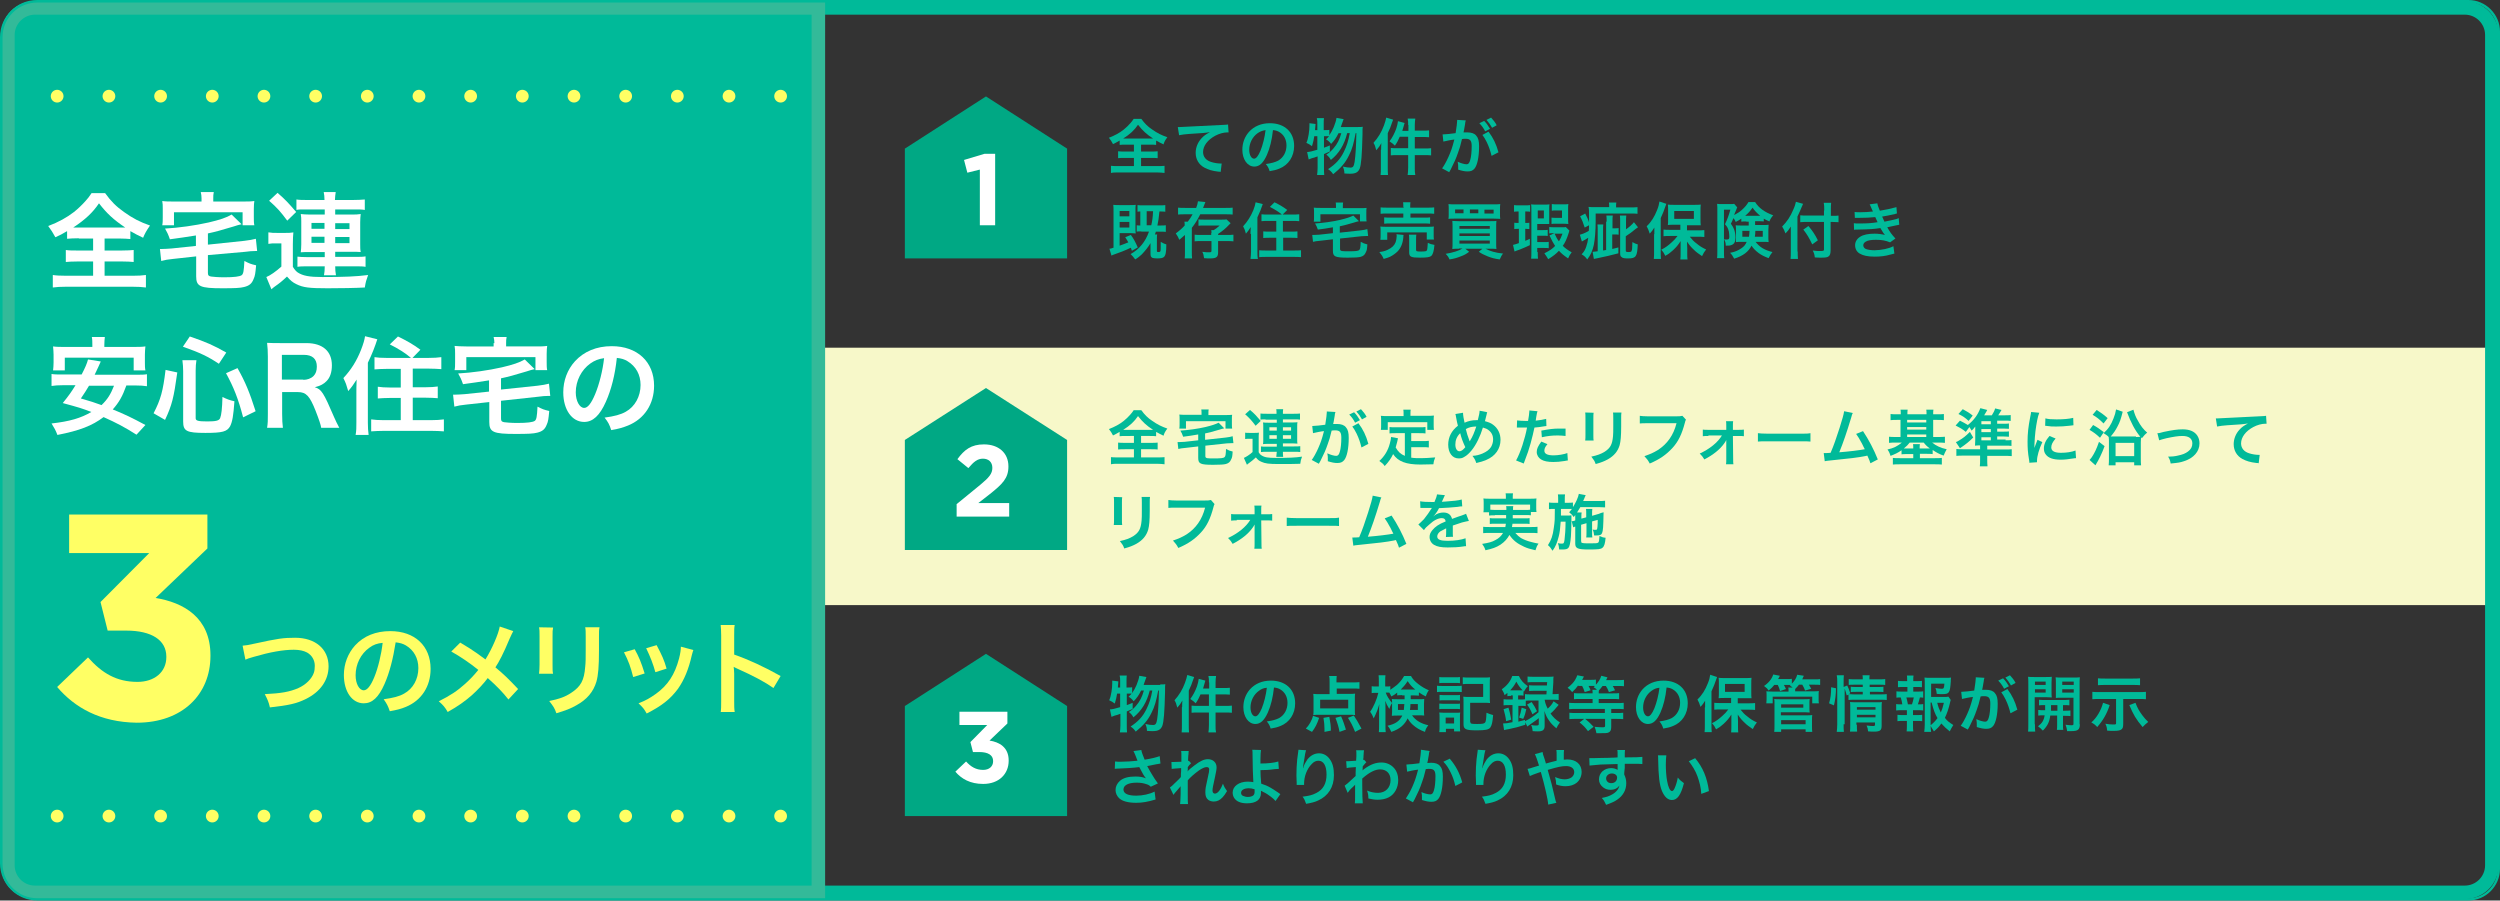 <?xml version="1.0" encoding="utf-8"?>
<!-- Generator: Adobe Illustrator 26.0.2, SVG Export Plug-In . SVG Version: 6.00 Build 0)  -->
<svg version="1.1" id="レイヤー_1" xmlns="http://www.w3.org/2000/svg" xmlns:xlink="http://www.w3.org/1999/xlink" x="0px"
	 y="0px" viewBox="0 0 980 353" style="enable-background:new 0 0 980 353;" xml:space="preserve">
<rect x="0" y="0" width="980" height="353" fill="#333333" stroke="none"/>
<style type="text/css">
	.st0{fill:#F7F8C9;}
	.st1{fill:none;stroke:#00BA99;stroke-width:0.999;stroke-miterlimit:10;}
	.st2{fill:none;stroke:#00BA99;stroke-width:5.295;}
	.st3{fill:#00BA99;stroke:#33BA99;stroke-width:0.999;stroke-miterlimit:10;}
	.st4{fill:none;stroke:#33BA99;stroke-width:5.295;}
	.st5{fill:#00A884;}
	.st6{fill:#FFFFFF;}
	.st7{fill:#00BA99;}
	.st8{fill:#FFFF64;}
	.st9{fill:none;stroke:#FFFF64;stroke-width:4.994;stroke-linecap:round;stroke-linejoin:round;}
	.st10{fill:none;stroke:#FFFF64;stroke-width:4.994;stroke-linecap:round;stroke-linejoin:round;stroke-dasharray:0,20.256;}
</style>
<g>
	<rect x="321.2" y="136.3" class="st0" width="655.3" height="100.9"/>
	<g>
		<path class="st1" d="M13.7,3.1C7.9,3.1,3.1,7.9,3.1,13.7v325.5c0,5.8,4.7,10.6,10.6,10.6h952.5c5.8,0,10.6-4.7,10.6-10.6V13.7
			c0-5.8-4.7-10.6-10.6-10.6H13.7z"/>
		<path class="st2" d="M13.7,3.1C7.9,3.1,3.1,7.9,3.1,13.7v325.5c0,5.8,4.7,10.6,10.6,10.6h952.5c5.8,0,10.6-4.7,10.6-10.6V13.7
			c0-5.8-4.7-10.6-10.6-10.6H13.7z"/>
		<path class="st3" d="M13.7,3.1C7.9,3.1,3.1,7.9,3.1,13.7v325.5c0,5.8,4.7,10.6,10.6,10.6h307.1V3.1H13.7z"/>
		<path class="st4" d="M13.7,3.1C7.9,3.1,3.1,7.9,3.1,13.7v325.5c0,5.8,4.7,10.6,10.6,10.6h307.1V3.1H13.7z"/>
	</g>
	<polygon class="st5" points="418.3,101.3 418.3,58.2 418.2,58.2 386.5,37.8 386.5,37.8 354.8,58.2 354.7,58.2 354.7,101.3 
		354.8,101.3 	"/>
	<g>
		<path class="st6" d="M384,66.5l-4.8,1.2l-1.3-5l8-2.4h4.2v28h-6V66.5z"/>
	</g>
	<g>
		<path class="st7" d="M441.5,56.7c-1.2,0-2,0-2.6,0.1v-1.7c-1.2,0.7-1.6,0.9-2.6,1.4c-0.7-1.3-0.7-1.3-1.6-2.5
			c2.3-0.9,4.2-1.9,5.8-3.2c0.8-0.6,1.9-1.7,2.6-2.5c0.5-0.6,0.8-0.9,1.3-1.7h3c1.3,1.8,2.5,3,4.3,4.2c2,1.4,3.6,2.2,5.9,3
			c-0.9,1.2-1.2,1.8-1.5,2.8c-1.1-0.5-1.8-0.9-2.9-1.5v1.7c-0.7-0.1-1.4-0.1-2.5-0.1h-3.4v2.7h3.9c1.2,0,2,0,2.6-0.1V62
			c-0.6-0.1-1.5-0.1-2.6-0.1h-3.9v3.2h6.2c1.3,0,2.3,0,3-0.1v2.8c-0.8-0.1-1.8-0.2-3-0.2h-15c-1.2,0-2.2,0-3,0.2v-2.8
			c0.7,0.1,1.7,0.1,3.1,0.1h5.9v-3.2h-3.5c-1.2,0-2,0-2.7,0.1v-2.7c0.7,0.1,1.5,0.1,2.7,0.1h3.5v-2.7H441.5z M450.9,54.3
			c0.5,0,0.7,0,1.1,0c-2.6-1.7-4.1-3.1-5.9-5.4c-1.4,2.1-3.1,3.7-5.8,5.4c0.5,0,0.7,0,1.1,0H450.9z"/>
		<path class="st7" d="M461.7,49.8c0.5,0,0.8,0,0.9,0c0.4,0,0.4,0,4-0.2c1.3-0.1,5.3-0.3,12-0.6c2-0.1,2.3-0.1,2.8-0.2l0.2,3.1
			c-0.3,0-0.3,0-0.5,0c-1.4,0-3.2,0.5-4.7,1.3c-3,1.6-4.8,4-4.8,6.4c0,1.9,1.2,3.3,3.2,3.9c1.2,0.4,2.7,0.6,3.6,0.6c0,0,0.2,0,0.5,0
			l-0.4,3.3c-0.3-0.1-0.4-0.1-0.8-0.1c-2.6-0.3-4.1-0.8-5.6-1.6c-2.2-1.2-3.4-3.3-3.4-5.8c0-2,0.8-4.1,2.3-5.7
			c0.9-1,1.8-1.6,3.3-2.4c-1.9,0.3-2.9,0.4-8.1,0.7c-1.6,0.1-3,0.3-4,0.5L461.7,49.8z"/>
		<path class="st7" d="M496.6,60.8c-1.4,3.1-2.9,4.5-4.9,4.5c-2.7,0-4.7-2.8-4.7-6.6c0-2.6,0.9-5.1,2.6-7c2-2.2,4.8-3.4,8.2-3.4
			c5.8,0,9.5,3.5,9.5,8.9c0,4.1-2.2,7.5-5.8,8.9c-1.2,0.5-2.1,0.7-3.8,1c-0.4-1.3-0.7-1.8-1.5-2.8c2.2-0.3,3.6-0.7,4.8-1.3
			c2.1-1.2,3.3-3.4,3.3-6c0-2.3-1-4.2-2.9-5.3c-0.7-0.4-1.4-0.6-2.4-0.7C498.6,54.8,497.8,58.1,496.6,60.8z M493,52.2
			c-2,1.4-3.3,3.9-3.3,6.5c0,2,0.8,3.5,1.9,3.5c0.8,0,1.6-1,2.5-3.1c0.9-2.2,1.7-5.4,2-8.1C494.9,51.2,494,51.5,493,52.2z"/>
		<path class="st7" d="M532.2,49.8c1,0,1.6,0,2-0.1c-0.1,0.7-0.1,0.7-0.1,3c-0.2,8.2-0.5,11.8-1.1,13.4c-0.6,1.4-1.6,2-3.7,2
			c-0.5,0-1.1,0-2.3-0.1c0-1-0.2-1.8-0.6-2.7c1.2,0.3,2.2,0.4,3,0.4c1,0,1.3-0.5,1.6-2.2c0.4-2.6,0.6-6.5,0.7-11.3h-0.3
			c-0.7,3.9-1.4,6.4-2.6,8.7c-1.4,2.9-3.1,4.9-6.2,7.4c-0.6-0.9-1-1.3-2-2c2.9-1.9,4.8-3.9,6.2-6.8c1.1-2.2,1.8-4.4,2.3-7.3h-1
			c-1.2,4.7-3.2,7.9-6.4,10.5c-0.5-0.9-0.9-1.4-1.8-2.1c1.3-0.8,1.9-1.4,2.8-2.4c1.5-1.7,2.4-3.5,3.1-6h-1.1c-0.8,1.7-1.7,3-2.9,4.2
			c-0.7-0.9-1.2-1.3-2-1.8c0.6-0.5,0.8-0.8,1.2-1.2c-0.5,0-0.8,0-1.3,0H519v4.5c0.8-0.3,1.2-0.4,2.3-0.9l0,2.4
			c-1.1,0.5-1.5,0.6-2.3,1v5.4c0,1,0,1.8,0.1,2.8h-2.8c0.1-0.8,0.2-1.7,0.2-2.8v-4.5c-1,0.4-1.7,0.6-2.2,0.7
			c-0.6,0.2-0.8,0.3-1.3,0.5l-0.6-2.9c1.1-0.1,1.7-0.2,4-0.9v-5.3h-1.2c-0.2,1.3-0.4,2.3-0.9,3.9c-0.8-0.6-1.3-0.9-2.2-1.3
			c0.5-1.1,0.6-1.7,0.9-3.3c0.2-1.2,0.3-2.4,0.3-3.4c0-0.4,0-0.6,0-1l2.4,0.3c-0.1,1.4-0.1,1.6-0.2,2.4h0.9v-2.7c0-0.7,0-1.3-0.2-2
			h2.8c-0.1,0.6-0.1,1.2-0.1,2v2.7h0.6c0.8,0,1.2,0,1.6-0.1V53c0.7-1,1.2-2,1.7-3.1c0.6-1.5,1-2.7,1.1-3.7l2.8,0.5
			c-0.2,0.5-0.2,0.5-0.8,2.2c-0.1,0.2-0.2,0.5-0.3,0.9H532.2z"/>
		<path class="st7" d="M541.4,58.7c0-0.8,0-1.6,0.1-2.6c-0.6,1.1-1.1,1.8-2,2.8c-0.4-1.6-0.6-2.1-1.1-2.9c1.8-2,3.1-4.1,4.1-6.8
			c0.5-1.3,0.7-2.2,0.9-3.1l2.7,0.8c-0.1,0.4-0.2,0.5-0.4,1.1c-0.6,1.8-0.8,2.3-1.7,4.2v13.6c0,1.1,0,1.9,0.1,2.8h-2.9
			c0.1-1,0.1-1.7,0.1-2.8V58.7z M552,49c0-1.1,0-1.7-0.2-2.5h3c-0.1,0.8-0.2,1.4-0.2,2.5v2.2h3c1.2,0,1.9,0,2.6-0.1v2.7
			c-1.1-0.1-1.8-0.1-2.6-0.1h-3v4.5h3.7c1.2,0,1.9,0,2.7-0.1v2.8c-0.8-0.1-1.7-0.1-2.6-0.1h-3.8v5c0,1.3,0,1.9,0.2,2.8h-3
			c0.1-0.9,0.2-1.5,0.2-2.8v-5h-4.1c-1.1,0-2,0-2.7,0.1V58c0.7,0.1,1.5,0.1,2.7,0.1h4.1v-4.5h-3.3c-0.6,1.4-1,2.2-1.9,3.5
			c-0.7-0.7-0.8-0.8-2.1-1.7c1.1-1.5,1.9-3,2.6-4.9c0.4-1.2,0.6-2.1,0.7-3l2.6,0.7c-0.2,0.6-0.2,0.7-0.4,1.4
			c-0.2,0.7-0.3,1.1-0.5,1.7h2.4V49z"/>
		<path class="st7" d="M574.6,47.2c-0.1,0.2-0.1,0.5-0.2,0.7c0,0.3-0.1,0.5-0.1,0.8c-0.1,0.5-0.1,0.5-0.4,2.3
			c-0.1,0.5-0.1,0.6-0.2,0.9c0.7,0,1,0,1.5,0c1.6,0,2.8,0.4,3.5,1.3c0.8,0.9,1.1,2.1,1.1,4.2c0,4.1-0.7,7.4-1.8,8.7
			c-0.7,0.8-1.4,1.1-2.7,1.1c-1.1,0-2.1-0.2-3.7-0.7c0-0.5,0-0.8,0-1.1c0-0.6,0-1.1-0.2-2c1.3,0.6,2.7,1,3.5,1
			c0.7,0,1.1-0.5,1.4-1.6c0.4-1.2,0.6-3.4,0.6-5.5c0-2.2-0.6-2.9-2.4-2.9c-0.5,0-0.8,0-1.4,0.1c-0.7,2.9-0.9,3.6-1.5,5.2
			c-0.8,2.4-1.5,3.9-2.9,6.7c-0.1,0.2-0.1,0.2-0.4,0.7c-0.1,0.1-0.1,0.2-0.2,0.4l-2.8-1.5c0.7-0.9,1.7-2.7,2.5-4.5
			c1-2.3,1.4-3.3,2.3-6.8c-1.2,0.1-3.5,0.6-4.3,0.8l-0.3-2.8c0.9,0,3.8-0.3,5.1-0.5c0.4-2.6,0.6-4.1,0.6-4.8c0-0.1,0-0.2,0-0.4
			L574.6,47.2z M581.8,47.4c1,1,1.5,1.8,2.3,3.1l-1.9,1c-0.6-1.2-1.4-2.3-2.3-3.2L581.8,47.4z M583.5,51.6c1.8,2.4,3,4.8,3.9,8.1
			l-2.7,1.4c-0.5-2-1-3.5-1.9-5.4c-0.7-1.4-1.1-2-1.7-2.8L583.5,51.6z M584.9,50.1c-0.6-1.1-1.3-2.1-2.2-3.1l1.8-0.9
			c0.9,1,1.6,1.8,2.2,3L584.9,50.1z"/>
	</g>
	<g>
		<path class="st7" d="M443.7,98.3c-0.2-0.6-0.3-0.8-0.4-1.2c-2.3,1.1-4.6,2-6.7,2.7c-0.3,0.1-0.6,0.2-0.9,0.4l-0.8-2.7
			c0.4,0,0.7-0.1,1.6-0.4V82.9c0-1.2,0-1.9-0.1-2.6c0.6,0.1,1.4,0.1,2.4,0.1h4.1c0.9,0,1.6,0,2.3-0.1c-0.1,0.6-0.1,1.4-0.1,2.7v6.2
			c0,1.2,0,1.7,0.1,2.3c-0.6,0-1-0.1-1.8-0.1h-4.5v4.9c1.4-0.5,2.2-0.8,3.4-1.3c-0.4-0.7-0.6-1.1-1.2-2l2.2-0.9
			c1.1,1.5,1.8,2.8,2.7,4.9L443.7,98.3z M438.9,84.8h3.8v-2.1h-3.8V84.8z M438.9,89.2h3.8V87h-3.8V89.2z M447.4,90.7
			c-0.8,0-1.4,0-1.8,0.1v-2.5c0.4,0.1,0.7,0.1,1.4,0.1v-5.5c-0.5,0-0.7,0-1.1,0.1v-2.6c0.7,0.1,1.2,0.1,2.4,0.1h6.1
			c1.1,0,1.7,0,2.4-0.1V83c-0.7-0.1-1.2-0.1-2.3-0.1c-0.3,2.7-0.4,3.7-0.8,5.5h1.1c1,0,1.6,0,2.2-0.1v2.6c-0.6-0.1-1.4-0.1-2.2-0.1
			h-1.7c-0.1,0.5-0.2,0.6-0.4,1.1h0.9c-0.1,0.6-0.1,1.1-0.1,1.7v4.7c0,0.4,0.1,0.5,0.6,0.5c0.5,0,0.7-0.1,0.8-0.4
			c0.1-0.3,0.1-0.7,0.1-3.6c1,0.6,1.5,0.8,2.2,1c0,3.1-0.3,4.3-0.9,4.9c-0.4,0.4-1.1,0.6-2.7,0.6c-0.9,0-1.4-0.1-1.8-0.2
			c-0.6-0.3-0.8-0.6-0.8-1.7v-4.1c-1,1.7-2,2.9-3.4,4.4c-0.9,0.8-1.3,1.2-2.6,2c-0.7-1-1.1-1.4-1.8-2.1c3.4-1.9,5.8-4.8,7.2-8.8
			H447.4z M451.3,88.3c0.4-1.7,0.6-3.2,0.7-5.5h-2.5v5.5H451.3z"/>
		<path class="st7" d="M464.7,84c-1.3,0-2.2,0-2.9,0.1v-2.7c0.7,0.1,1.6,0.1,3,0.1h4.1c0.4-1,0.6-1.8,0.7-2.6l2.9,0.3
			c-0.1,0.3-0.1,0.3-0.3,0.8c-0.1,0.3-0.3,0.8-0.6,1.5h8.6c1.5,0,2.4,0,3-0.1v2.7c-0.8-0.1-2-0.1-3-0.1h-9.7c-1,2-2,3.7-3.3,5.3v9.5
			c0,1,0,1.7,0.1,2.5h-2.9c0.1-0.7,0.1-1.3,0.1-2.5v-6.7c-0.7,0.6-1.1,1-2.2,1.9c-0.4-0.9-0.8-1.7-1.4-2.5c1.5-1.1,2.5-2,3.5-3.1
			c0-0.6,0-0.9-0.1-1.5h1.3c0.8-1,1.3-1.8,1.9-2.9H464.7z M474.9,91.3c0-0.4,0-0.8-0.1-1.1h1c0.9-0.6,1.5-1,2.3-1.8H472
			c-1,0-1.5,0-2.2,0.1V86c0.6,0.1,1.1,0.1,2.2,0.1h6.8c0.8,0,1.5,0,2-0.1l1.6,1.5c-0.2,0.2-0.2,0.2-0.7,0.7
			c-1.2,1.3-2.4,2.3-4.2,3.5v0.4h3.3c1.2,0,2,0,2.7-0.1v2.6c-0.7-0.1-1.6-0.1-2.8-0.1h-3.2v4.4c0,1.9-0.7,2.4-3.2,2.4
			c-0.6,0-1.4,0-2.3-0.1c-0.2-1.4-0.3-1.7-0.7-2.5c1.2,0.2,1.8,0.2,2.7,0.2c0.7,0,0.9-0.1,0.9-0.6v-3.8h-3.8c-1.2,0-2,0-2.8,0.1
			v-2.6c0.7,0.1,1.5,0.1,2.7,0.1h3.8V91.3z"/>
		<path class="st7" d="M490.2,91.7c0-0.6,0-1.1,0.1-2.7c-0.8,1.2-1.1,1.7-1.9,2.6c-0.4-1.4-0.5-1.8-1.1-2.9c1.7-1.8,3-3.9,4-6.3
			c0.5-1.3,0.8-2.3,0.9-3.1l2.8,0.7c-0.5,1.6-1.2,3.3-2.1,5.2v13.5c0,1.1,0,1.9,0.2,2.8h-2.9c0.1-1,0.2-1.6,0.2-2.8V91.7z
			 M502.5,84.1c-1.3-1.1-2.8-2-4.7-3l1.8-1.8c1.9,0.9,3.4,1.8,5,3l-1.8,1.8h3.6c1.2,0,2.1,0,2.9-0.1v2.7c-0.8-0.1-1.8-0.1-2.8-0.1
			h-3.6v4.2h3c1.1,0,1.9,0,2.7-0.1v2.6c-0.8-0.1-1.6-0.1-2.6-0.1h-3v5h4.1c1.1,0,2.1,0,2.9-0.1v2.7c-0.9-0.1-1.7-0.1-2.9-0.1h-10.6
			c-1.2,0-2,0-2.9,0.1v-2.7c0.8,0.1,1.7,0.1,2.8,0.1h3.9v-5h-2.5c-1,0-1.8,0-2.6,0.1v-2.6c0.7,0.1,1.6,0.1,2.6,0.1h2.5v-4.2h-3.1
			c-1,0-1.9,0-2.7,0.1v-2.7c0.7,0.1,1.4,0.1,2.7,0.1H502.5z"/>
		<path class="st7" d="M522.5,89.1c-2.9,0.5-2.9,0.5-5.9,0.9c-0.4-1.1-0.6-1.6-1.1-2.4c3.1-0.2,6.8-0.7,9.8-1.4
			c2.5-0.6,4-1.1,5.2-1.7l2.2,2.2c-0.7,0.2-1,0.2-1.8,0.5c-2.8,0.8-4.1,1.2-5.7,1.5v2.5l8.2-0.9c1-0.1,1.9-0.3,2.6-0.5l0.3,2.7
			c-0.2,0-0.3,0-0.4,0c-0.4,0-1.6,0.1-2.2,0.1l-8.4,0.9v4c0,0.6,0.1,0.7,0.7,0.9c0.4,0.1,1.6,0.1,2.9,0.1c2.3,0,3.5-0.1,3.9-0.5
			c0.4-0.3,0.5-0.9,0.6-3.2c1.1,0.6,1.4,0.7,2.6,1c-0.1,1.8-0.2,2.4-0.6,3.1c-0.4,1-1,1.5-2.1,1.8c-0.8,0.2-2.1,0.3-4.9,0.3
			c-5.1,0-5.9-0.4-5.9-2.7v-4.5l-5.2,0.6c-1.2,0.1-1.8,0.2-2.6,0.4l-0.3-2.7c0.2,0,0.4,0,0.5,0c0.5,0,1.5-0.1,2.2-0.1l5.4-0.6V89.1z
			 M523.7,80.8c0-0.5,0-0.9-0.1-1.4h2.9c-0.1,0.5-0.1,0.9-0.1,1.4v0.8h6.6c1.2,0,1.8,0,2.7-0.1c-0.1,0.5-0.1,0.9-0.1,1.8V85
			c0,0.7,0,1.3,0.1,1.8h-2.6V84h-15.5v2.9h-2.6c0.1-0.6,0.1-1.1,0.1-1.9v-1.8c0-0.8,0-1.2-0.1-1.8c0.8,0.1,1.4,0.1,2.6,0.1h6.1V80.8
			z"/>
		<path class="st7" d="M550.2,92.1c-0.1,0.3-0.1,0.5-0.1,1c-0.2,2.3-1,4.2-2.3,5.5c-0.7,0.7-1.8,1.5-2.8,2c-0.6,0.3-1.2,0.5-2.6,0.9
			c-0.5-1.2-0.9-1.7-1.7-2.7c1.5-0.2,2.3-0.4,3.3-0.9c1.7-0.8,2.6-1.7,3.1-3c0.2-0.6,0.4-1.6,0.4-2.3c0-0.2,0-0.5-0.1-0.8
			L550.2,92.1z M541.1,94c0.1-0.6,0.1-1.1,0.1-1.7v-1.7c0-0.7,0-1.2-0.1-1.8c0.7,0.1,1.4,0.1,2.6,0.1h15.8c1.2,0,1.8,0,2.6-0.1
			c-0.1,0.5-0.1,0.9-0.1,1.7v1.7c0,0.7,0,1.2,0.1,1.7h-2.8v-2.8h-15.5V94H541.1z M550.1,81.1c0-0.9,0-1.3-0.1-1.8h2.9
			c-0.1,0.5-0.1,1-0.1,1.8v0.3h6.5c1.3,0,2.3,0,2.9-0.1v2.5c-0.7-0.1-1.6-0.1-2.8-0.1h-6.5v1.6h5.3c1.2,0,1.8,0,2.4-0.1v2.5
			c-0.7-0.1-1.2-0.1-2.4-0.1H545c-1.1,0-1.7,0-2.4,0.1v-2.5c0.6,0.1,1.2,0.1,2.4,0.1h5.1v-1.6H544c-1.3,0-2,0-2.8,0.1v-2.5
			c0.6,0.1,1.6,0.1,2.9,0.1h6.1V81.1z M555.1,97.9c0,0.6,0.2,0.7,1.8,0.7c1.7,0,2.2-0.1,2.4-0.4c0.2-0.3,0.3-1,0.4-3
			c0.8,0.4,1.5,0.6,2.6,0.8c-0.2,2.4-0.6,3.7-1.2,4.3c-0.6,0.5-1.7,0.7-4.4,0.7c-3.6,0-4.3-0.3-4.3-2.1v-4.9c0-1,0-1.5-0.1-2h2.9
			c-0.1,0.6-0.1,1-0.1,1.9V97.9z"/>
		<path class="st7" d="M571.9,97.5c-1,0-1.8,0-2.6,0.1c0.1-0.7,0.1-1.5,0.1-2.8v-5.5c0-1.2,0-2-0.1-2.7c0.7,0,1.2,0.1,2.5,0.1H584
			c1.4,0,2,0,2.6-0.1c-0.1,0.8-0.1,1.4-0.1,2.7v5.6c0,1.3,0,2.2,0.1,2.7c-0.8-0.1-1.5-0.1-2.5-0.1h-1.8c1.7,0.9,3.9,1.6,6.9,1.9
			c-0.6,0.7-0.8,1.2-1.3,2.3c-2.1-0.3-3.2-0.6-4.7-1.2c-1.5-0.6-2.3-1-3.5-1.8l1.4-1.2h-6.7l1.5,1.2c-1.2,0.9-1.9,1.3-3.3,1.8
			c-1.5,0.6-2.5,0.9-4.4,1.2c-0.3-0.8-0.7-1.4-1.5-2.2c3-0.5,5.2-1.2,6.6-2.1H571.9z M588,83.9c0,0.9,0,1.4,0.1,1.9
			c-0.6,0-1.2-0.1-2.5-0.1h-15.3c-1.2,0-2,0-2.5,0.1c0.1-0.6,0.1-1.1,0.1-1.9V82c0-0.9,0-1.3-0.1-2c0.7,0.1,1.4,0.1,2.7,0.1h14.9
			c1.3,0,2,0,2.7-0.1c-0.1,0.6-0.1,1.1-0.1,2V83.9z M573.7,82.1h-3.3v1.5h3.3V82.1z M572.1,89.7H584v-1.1h-11.9V89.7z M572.1,92.5
			H584v-1h-11.9V92.5z M572.1,95.5H584v-1.2h-11.9V95.5z M579.5,82.1h-3.3v1.5h3.3V82.1z M585.5,83.7v-1.5h-3.6v1.5H585.5z"/>
		<path class="st7" d="M595.2,82.9c-0.9,0-1.2,0-1.7,0.1v-2.6c0.6,0.1,1.2,0.1,2.1,0.1h2.1c0.9,0,1.5,0,2.1-0.1V83
			c-0.6-0.1-0.9-0.1-1.7-0.1h-0.2v4.5h0.4c0.6,0,0.9,0,1.2-0.1v2.5c-0.5,0-0.8-0.1-1.3-0.1h-0.3v4.7c0.5-0.2,0.8-0.3,1.8-0.8v2.5
			c-1.7,0.8-2.2,1-3.9,1.7c-1.2,0.4-1.7,0.6-2.1,0.8l-0.6-2.6c0.6-0.1,1.4-0.4,2.3-0.7v-5.6h-0.3c-0.6,0-1,0-1.5,0.1v-2.5
			c0.5,0.1,0.8,0.1,1.4,0.1h0.3v-4.5H595.2z M602.8,98.8c0,1.3,0,2,0.1,2.6h-2.7c0.1-0.7,0.1-1.3,0.1-2.6V82.5c0-1.2,0-1.8-0.1-2.4
			c0.6,0.1,1,0.1,1.9,0.1h3.5c0.7,0,1.3,0,1.8-0.1c-0.1,0.5-0.1,0.8-0.1,1.9V86c0,0.9,0,1.3,0,1.8c-0.5,0-0.8,0-1.6,0h-3.1v2.4h2.3
			c0.8,0,1.2,0,1.8-0.1v2.4c-0.5-0.1-0.9-0.1-1.8-0.1h-2.3v2.5h2.7c0.9,0,1.3,0,1.8-0.1v2.5c-0.6-0.1-0.8-0.1-1.7-0.1h-2.8V98.8z
			 M602.8,85.6h2.4v-3.1h-2.4V85.6z M615.2,90.4c0,0.1,0,0.1-0.1,0.3c0,0.1-0.1,0.2-0.1,0.4c-0.8,2.5-1.4,3.9-2.4,5.3
			c1.1,1,1.9,1.6,3.5,2.5c-0.7,0.9-0.9,1.3-1.4,2.4c-1.6-1.1-2.5-1.8-3.6-3c-1.2,1.3-2.3,2.1-4.2,3.3c-0.5-0.9-0.8-1.3-1.5-2.3
			c2.1-1.1,3.1-1.7,4.2-2.9c-0.7-1.1-1.2-1.9-2.2-4.1l1.9-0.9H609c-0.8,0-1.2,0-1.7,0.1v-2.5c0.4,0,0.8,0.1,1.8,0.1h3.1
			c0.9,0,1.3,0,1.6-0.1L615.2,90.4z M612.9,80.1c0.8,0,1.4,0,1.9-0.1c-0.1,0.5-0.1,0.9-0.1,1.8V86c0,0.8,0,1.3,0.1,1.8
			c-0.6,0-0.9-0.1-1.8-0.1H610c-0.9,0-1.3,0-1.8,0.1v-2.5c0.5,0.1,0.8,0.1,1.6,0.1h2.5v-2.9h-2.4c-0.6,0-1.1,0-1.6,0.1V80
			c0.6,0.1,1.3,0.1,2.1,0.1H612.9z M609.4,91.6c0.7,1.5,1,2.1,1.7,3c0.6-1,0.9-1.6,1.4-3H609.4z"/>
		<path class="st7" d="M630.8,81.2c0-0.8,0-1.3-0.1-1.8h2.9c-0.1,0.5-0.1,0.9-0.1,1.8v0.1h5.5c1.4,0,2.2,0,2.9-0.1v2.6
			c-0.8-0.1-1.4-0.1-2.8-0.1h-13.6v3.1c0,3.5-0.3,7.1-0.7,9.1c-0.5,2.3-1.2,4-2.6,5.8c-0.8-1.1-1.2-1.4-2.2-2c1-1.1,1.4-1.8,1.8-3
			c0.4-1.1,0.6-2.1,0.8-3.5c-1,0.6-1.2,0.7-2.2,1.3c-0.1,0-0.2,0.1-0.3,0.2l-0.8-2.7c0.8-0.2,2-0.6,3.5-1.5c0.1-1.1,0.1-1.5,0.1-2.2
			l-1.7,0.9c-0.6-1.9-1-2.9-1.8-4.4l2-1.1c0.8,1.6,1.2,2.4,1.5,3.5v-2.5c0-2.1,0-2.7-0.2-3.6c0.7,0.1,1.4,0.1,2.8,0.1h5.2V81.2z
			 M629.8,86.9c0-1.2,0-1.8-0.1-2.4h2.5c-0.1,0.6-0.1,1.1-0.1,2.4v2.6h0.8c0.8,0,1.1,0,1.6-0.1V92c-0.5-0.1-0.9-0.1-1.6-0.1H632v5.7
			c0.8-0.2,1.2-0.3,2.4-0.6l0,2.3c-3.1,0.8-5.1,1.3-8.1,1.9c-0.9,0.2-1,0.2-1.5,0.3l-0.5-2.8c0.6,0,1.1-0.1,2-0.2v-8.1
			c0-1.2,0-1.7-0.1-2.4h2.3c-0.1,0.6-0.1,1.1-0.1,2.4v7.8c0.5-0.1,0.5-0.1,1.2-0.2V86.9z M637.3,98.2c0,0.5,0.2,0.6,1.1,0.6
			c0.8,0,1.1-0.1,1.2-0.5c0.2-0.5,0.2-0.5,0.3-3.4c0.8,0.5,1.4,0.7,2.1,0.9c-0.2,4.8-0.7,5.5-3.8,5.5c-1.3,0-2.1-0.1-2.5-0.5
			c-0.5-0.3-0.6-0.7-0.6-1.7V87c0-1.2,0-1.8-0.1-2.5h2.5c-0.1,0.7-0.1,1.4-0.1,2.5v2.9c1.4-1,2.4-1.9,3.1-2.8l1.6,2
			c-0.1,0.1-0.1,0.1-0.3,0.2c-0.1,0.1-0.4,0.3-0.7,0.5c-1.4,1.2-2.4,1.9-3.8,2.8V98.2z"/>
		<path class="st7" d="M648.5,91.8c0-0.8,0-1.3,0-2.6c-0.6,1-1,1.5-1.8,2.4c-0.5-1.5-0.6-1.8-1.2-2.9c1.8-1.7,3.1-3.8,4.1-6.4
			c0.5-1.2,0.8-2.4,0.9-3.3l2.7,0.9c-0.1,0.3-0.1,0.3-0.4,1.1c-0.5,1.6-1,2.7-1.8,4.5v13.2c0,1,0,1.8,0.1,2.8h-2.8
			c0.1-1,0.1-1.7,0.1-2.8V91.8z M658.7,88.1h-2.5c-1.1,0-1.8,0-2.4,0.1c0.1-0.7,0.1-1.3,0.1-2.3v-3.5c0-0.9,0-1.5-0.1-2.2
			c0.7,0.1,1.4,0.1,2.7,0.1h7.6c1.2,0,1.9,0,2.6-0.1c-0.1,0.7-0.1,1.2-0.1,2.3V86c0,1,0,1.6,0.1,2.3c-0.3,0-0.3,0-0.7,0
			c-0.1,0-0.3,0-0.5,0c-0.5,0-0.8,0-1.2,0h-3v2h4.2c0.9,0,1.8,0,2.6-0.1v2.7c-0.9-0.1-1.8-0.1-2.5-0.1h-3.2c1,1.2,1.5,1.8,2.6,2.6
			c1.3,1.1,2.3,1.7,3.8,2.4c-0.7,0.9-1.1,1.5-1.6,2.6c-1.7-1.2-2.2-1.5-3-2.3c-1.2-1.1-1.9-1.9-2.9-3.4c0,0.8,0.1,1.9,0.1,2.6v2.2
			c0,0.8,0,1.5,0.1,2.2h-2.8c0.1-0.8,0.1-1.4,0.1-2.2V97c0-0.2,0-1.1,0-2.5c-1,1.6-1.7,2.4-3.1,3.7c-1.1,1-1.8,1.5-2.9,2.1
			c-0.6-1.2-0.7-1.4-1.6-2.4c1.6-0.8,2.8-1.7,4.1-2.9c0.9-0.8,1.4-1.3,2.3-2.5h-2.9c-0.9,0-1.8,0-2.6,0.1V90
			c0.8,0.1,1.5,0.1,2.6,0.1h4V88.1z M656.3,85.8h7.7v-3.1h-7.7V85.8z"/>
		<path class="st7" d="M684.5,86.8c-1,0-1.4,0-1.9,0.1v-1.2c-0.7,0.5-1.2,0.8-2.2,1.3c-0.3-0.7-0.4-0.9-0.9-1.5
			c-0.5,1.2-0.5,1.3-1,2.2c0.7,1,1,1.5,1.3,2.3c0.3,0.9,0.5,2,0.5,3.1c0,1.8-0.5,2.6-1.7,3c-0.5,0.2-1,0.2-2.1,0.2
			c0-1.1-0.2-1.7-0.7-2.5c0.6,0.1,0.8,0.1,1,0.1c0.9,0,1.1-0.2,1.1-1.1c0-0.7-0.1-1.5-0.2-2.1c-0.3-1.2-0.6-1.8-1.5-2.8
			c0.9-1.9,1.5-3.5,2.1-5.7h-2.5v16.3c0,1.4,0,2,0.1,2.7h-2.8c0.1-0.7,0.1-1.5,0.1-2.8V82.2c0-0.8,0-1.5-0.1-2.3
			c0.5,0.1,1,0.1,1.8,0.1h3.3c0.8,0,1.2,0,1.6-0.1l1.2,1.4c-0.2,0.4-0.3,0.6-0.3,0.7c-0.1,0.3-0.3,0.7-0.5,1.2
			c-0.3,0.7-0.3,0.7-0.4,1.1c1.3-0.7,2.1-1.2,3-2c1.2-1.1,1.9-1.9,2.6-3.1h2.6c1.5,2.4,3.8,4,7.1,5.2c-0.7,0.8-1.1,1.4-1.5,2.4
			c-1.2-0.5-1.5-0.7-2.2-1.1v1.1c-0.5,0-1-0.1-1.9-0.1h-1.5v1.5h3.2c1,0,1.5,0,2.1-0.1c0,1.1-0.1,1.3-0.1,1.9v3c0,0.5,0,1.1,0.1,1.9
			c-0.7-0.1-1.3-0.1-2.3-0.1h-2.8c1.5,2,3.4,3.2,6.6,4c-0.7,0.9-1,1.4-1.5,2.4c-1.8-0.7-2.8-1.2-3.9-2c-1.2-0.9-2.1-1.8-2.8-2.9
			c-1.2,2.4-3.3,4-6.8,5.1c-0.6-1.1-0.9-1.6-1.6-2.3c1.8-0.3,3.1-0.9,4.3-1.7c1.1-0.7,1.7-1.4,2.2-2.6h-2c-0.9,0-1.5,0-2.2,0.1
			c0-0.2,0-0.2,0-0.6c0-0.2,0-0.6,0-1V90c0-0.7,0-0.9-0.1-1.7c0.6,0.1,0.9,0.1,2.1,0.1h3v-1.5H684.5z M683,90.5v2.3h2.6
			c0.1-0.9,0.2-1.4,0.2-2.3H683z M690,84.6c-1.2-1-2.2-2-3-3.2c-0.9,1.3-1.6,2.1-2.9,3.2c0.2,0,0.2,0,0.5,0h5.1H690z M688.1,90.5
			c0,0.9-0.1,1.7-0.2,2.3h3.1v-2.3H688.1z"/>
		<path class="st7" d="M704.7,98.6c0,1.1,0,2,0.1,2.9h-2.9c0.1-0.9,0.1-1.7,0.1-2.9v-7.1c0-1.2,0-1.7,0-2.7
			c-0.8,1.3-1.2,1.8-2.1,2.7c-0.4-1.1-0.7-1.8-1.3-2.7c1.9-1.9,3.3-4,4.4-6.7c0.6-1.3,0.8-2.1,1-3l2.8,0.8c-0.2,0.4-0.3,0.8-0.6,1.4
			c-0.3,0.8-1,2.3-1.6,3.6V98.6z M715.1,82.5c0-1.2,0-2.1-0.2-3h2.9c-0.1,0.9-0.1,1.8-0.1,3v2.1h0.7c1.1,0,1.7,0,2.3-0.1v2.6
			c-0.6,0-1.4-0.1-2.3-0.1h-0.8v11.2c0,1.2-0.3,2-0.8,2.3c-0.5,0.4-1.2,0.5-2.9,0.5c-0.9,0-1.5,0-2.5-0.1c-0.1-1.1-0.3-1.7-0.8-2.7
			c1.4,0.2,2.1,0.2,2.9,0.2c1.3,0,1.5-0.1,1.5-0.6V87h-6.5c-1,0-2,0-2.8,0.1v-2.7c0.7,0.1,1.6,0.1,2.7,0.1h6.6V82.5z M708.9,88.6
			c1.7,2,2.6,3.4,3.7,5.6l-2.2,1.6c-1.2-2.5-2-3.9-3.5-5.8L708.9,88.6z"/>
		<path class="st7" d="M727,83.1c0.7,0.1,1.2,0.1,2.3,0.1c1.8,0,3.1-0.1,4.9-0.3c-0.1-0.2-0.1-0.2-0.3-0.6c-0.6-1.4-0.9-2.1-1-2.2
			l3-0.4c0.1,0.6,0.3,1.3,1,2.9c2-0.3,4.8-0.9,6.5-1.4l0.2,2.5c-0.2,0-0.2,0-0.8,0.2c-1.6,0.4-4.3,0.9-5,1c0.4,0.9,0.5,1.2,0.9,2
			c2.1-0.4,3.2-0.7,3.3-0.7c1.4-0.3,1.7-0.4,2.3-0.7l0.2,2.6c-0.5,0.1-1,0.2-1.5,0.3c-1,0.2-1.8,0.4-2.3,0.5
			c-0.6,0.1-0.6,0.1-0.9,0.2c1.2,2.1,1.6,2.6,3.2,4.4l-2.1,1.5c-1.7-0.7-3.2-1-5.5-1c-1.8,0-3.2,0.2-4,0.7c-0.7,0.4-1,0.9-1,1.5
			c0,0.6,0.4,1.1,1,1.4c0.8,0.3,2,0.5,3.4,0.5c2.5,0,5.9-0.7,7.4-1.6l0.4,2.9c-0.5,0.1-0.5,0.1-1.6,0.4c-2,0.6-4,0.8-6.1,0.8
			c-2.8,0-4.5-0.4-5.9-1.2c-1.2-0.7-1.8-1.9-1.8-3.3c0-1.3,0.7-2.5,2-3.3c1.2-0.8,3.2-1.2,5.6-1.2c1.5,0,2.9,0.2,4.1,0.5
			c-0.4-0.4-0.8-1-1.8-2.7c-2.5,0.4-4.1,0.5-9.3,0.6c-0.4,0-0.6,0-1,0.1l-0.1-2.6c0.7,0.1,0.8,0.1,2.5,0.1c2.5,0,4.5-0.1,6.8-0.5
			c-0.1-0.3-0.2-0.4-0.4-0.9c-0.2-0.5-0.3-0.6-0.5-1.1c-1.9,0.2-3.6,0.3-6.4,0.3c-1,0-1.1,0-1.6,0L727,83.1z"/>
	</g>
	<polygon class="st5" points="418.3,215.6 418.3,172.5 418.2,172.4 386.5,152.1 386.5,152.1 354.8,172.4 354.7,172.5 354.7,215.6 
		354.8,215.6 	"/>
	<g>
		<path class="st6" d="M374.9,197.7l9.3-7.6c3.5-2.9,4.8-4.4,4.8-6.7c0-2.3-1.5-3.6-3.7-3.6c-2.1,0-3.6,1.2-5.7,3.7l-4.3-3.5
			c2.7-3.7,5.4-5.8,10.4-5.8c5.8,0,9.6,3.4,9.6,8.6v0.1c0,4.6-2.4,6.9-7.3,10.8l-4.5,3.5h12.1v5.3h-20.6V197.7z"/>
	</g>
	<g>
		<path class="st7" d="M441.5,170.9c-1.2,0-2,0-2.6,0.1v-1.7c-1.2,0.7-1.6,0.9-2.6,1.4c-0.7-1.3-0.7-1.3-1.6-2.5
			c2.3-0.9,4.2-1.9,5.8-3.2c0.8-0.6,1.9-1.7,2.6-2.5c0.5-0.6,0.8-0.9,1.3-1.7h3c1.3,1.8,2.5,3,4.3,4.2c2,1.4,3.6,2.2,5.9,3
			c-0.9,1.2-1.2,1.8-1.5,2.8c-1.1-0.5-1.8-0.9-2.9-1.5v1.7c-0.7-0.1-1.4-0.1-2.5-0.1h-3.4v2.7h3.9c1.2,0,2,0,2.6-0.1v2.7
			c-0.6-0.1-1.5-0.1-2.6-0.1h-3.9v3.2h6.2c1.3,0,2.3,0,3-0.1v2.8c-0.8-0.1-1.8-0.2-3-0.2h-15c-1.2,0-2.2,0-3,0.2v-2.8
			c0.7,0.1,1.7,0.1,3.1,0.1h5.9v-3.2h-3.5c-1.2,0-2,0-2.7,0.1v-2.7c0.7,0.1,1.5,0.1,2.7,0.1h3.5v-2.7H441.5z M450.9,168.5
			c0.5,0,0.7,0,1.1,0c-2.6-1.7-4.1-3.1-5.9-5.4c-1.4,2.1-3.1,3.7-5.8,5.4c0.5,0,0.7,0,1.1,0H450.9z"/>
		<path class="st7" d="M469.7,170.3c-2.9,0.5-2.9,0.5-5.9,0.9c-0.4-1.1-0.6-1.6-1.1-2.4c3.1-0.2,6.8-0.7,9.8-1.4
			c2.5-0.6,4-1.1,5.2-1.7l2.2,2.2c-0.7,0.2-1,0.2-1.8,0.5c-2.8,0.8-4.1,1.2-5.7,1.5v2.5l8.2-0.9c1-0.1,1.9-0.3,2.6-0.5l0.3,2.7
			c-0.2,0-0.3,0-0.4,0c-0.4,0-1.6,0.1-2.2,0.1l-8.4,0.9v4c0,0.6,0.1,0.7,0.7,0.9c0.4,0.1,1.6,0.1,2.9,0.1c2.3,0,3.5-0.1,3.9-0.5
			c0.4-0.3,0.5-0.9,0.6-3.2c1.1,0.6,1.4,0.7,2.6,1c-0.1,1.8-0.2,2.4-0.6,3.1c-0.4,1-1,1.5-2.1,1.8c-0.8,0.2-2.1,0.3-4.9,0.3
			c-5.1,0-5.9-0.4-5.9-2.7V175l-5.2,0.6c-1.2,0.1-1.8,0.2-2.6,0.4l-0.3-2.7c0.2,0,0.4,0,0.5,0c0.5,0,1.5-0.1,2.2-0.1l5.4-0.6V170.3z
			 M471,161.9c0-0.5,0-0.9-0.1-1.4h2.9c-0.1,0.5-0.1,0.9-0.1,1.4v0.8h6.6c1.2,0,1.8,0,2.7-0.1c-0.1,0.5-0.1,0.9-0.1,1.8v1.8
			c0,0.7,0,1.3,0.1,1.8h-2.6v-2.9h-15.5v2.9h-2.6c0.1-0.6,0.1-1.1,0.1-1.9v-1.8c0-0.8,0-1.2-0.1-1.8c0.8,0.1,1.4,0.1,2.6,0.1h6.1
			V161.9z"/>
		<path class="st7" d="M488,169.6c0.6,0.1,1,0.1,1.9,0.1h1.8c0.7,0,1.2,0,1.8-0.1c-0.1,0.7-0.1,1.3-0.1,2.6v5.1
			c0.4,0.6,0.6,0.9,1.1,1.2c1.2,0.8,2.6,1,5.6,1c4.8,0,7.7-0.1,10.3-0.5c-0.5,1.3-0.5,1.5-0.7,2.8c-2,0.1-5.5,0.1-8.3,0.1
			c-4.1,0-5.5-0.2-7-0.9c-0.9-0.4-1.4-0.8-2.1-1.7c-1.2,1.1-1.7,1.5-2.8,2.3c-0.3,0.2-0.5,0.4-0.7,0.6l-1.2-2.7
			c0.9-0.4,2.2-1.2,3.4-2.3v-5.2h-1.3c-0.6,0-1,0-1.6,0.1V169.6z M490,160.7c1.7,1.4,2.5,2.3,4.2,4.3l-2,1.9c-1.5-2-2.3-2.9-4.1-4.5
			L490,160.7z M496.1,164.4c-1.1,0-1.5,0-2,0.1v-2.4c0.7,0.1,1.4,0.1,2.7,0.1h3.6c0-0.8,0-1.2-0.1-1.8h2.7c-0.1,0.6-0.1,1-0.1,1.8h4
			c1.2,0,2,0,2.7-0.1v2.4c-0.6-0.1-1.2-0.1-2.4-0.1h-4.3v1.2h3.7c0.9,0,1.3,0,2-0.1c-0.1,0.6-0.1,1-0.1,1.8v4.9c0,0.8,0,1.2,0.1,1.7
			c-0.7,0-1.2-0.1-2-0.1h-3.7v1.2h4.4c1.2,0,1.8,0,2.4-0.1v2.3c-0.6-0.1-1.2-0.1-2.4-0.1h-4.4c0,0.8,0,1.3,0.1,2h-2.7
			c0.1-0.7,0.1-1.1,0.2-2h-3.8c-0.9,0-1.8,0-2.4,0.1V175c0.5,0.1,1.1,0.1,2.4,0.1h3.8V174h-3.4c-0.7,0-1.4,0-2,0.1
			c0.1-0.6,0.1-1,0.1-1.7v-5.1c0-0.7,0-1.1-0.1-1.7c0.6,0.1,1.2,0.1,2,0.1h3.4v-1.2H496.1z M497.6,167.5v1.3h2.9v-1.3H497.6z
			 M497.6,170.6v1.4h2.9v-1.4H497.6z M502.9,168.8h3.2v-1.3h-3.2V168.8z M502.9,172h3.2v-1.4h-3.2V172z"/>
		<path class="st7" d="M523.5,161.5c-0.1,0.2-0.1,0.5-0.2,0.7c0,0.3-0.1,0.5-0.1,0.8c-0.1,0.5-0.1,0.5-0.4,2.3
			c-0.1,0.5-0.1,0.6-0.2,0.9c0.7,0,1,0,1.5,0c1.6,0,2.8,0.4,3.5,1.3c0.8,0.9,1.1,2.1,1.1,4.2c0,4.1-0.7,7.4-1.8,8.7
			c-0.7,0.8-1.4,1.1-2.7,1.1c-1.1,0-2.1-0.2-3.7-0.7c0-0.5,0-0.8,0-1.1c0-0.6,0-1.1-0.2-2c1.3,0.6,2.7,1,3.5,1
			c0.7,0,1.1-0.5,1.4-1.6c0.4-1.2,0.6-3.4,0.6-5.5c0-2.2-0.6-2.9-2.4-2.9c-0.5,0-0.8,0-1.4,0.1c-0.7,2.9-0.9,3.6-1.5,5.2
			c-0.8,2.4-1.5,3.9-2.9,6.7c-0.1,0.2-0.1,0.2-0.4,0.7c-0.1,0.1-0.1,0.2-0.2,0.4l-2.8-1.5c0.7-0.9,1.7-2.7,2.5-4.5
			c1-2.3,1.4-3.3,2.3-6.8c-1.2,0.1-3.5,0.6-4.3,0.8l-0.3-2.8c0.9,0,3.8-0.3,5.1-0.5c0.4-2.6,0.6-4.1,0.6-4.8c0-0.1,0-0.2,0-0.4
			L523.5,161.5z M530.8,161.6c1,1,1.5,1.8,2.3,3.1l-1.9,1c-0.6-1.2-1.4-2.3-2.3-3.2L530.8,161.6z M532.5,165.9
			c1.8,2.4,3,4.8,3.9,8.1l-2.7,1.4c-0.5-2-1-3.5-1.9-5.4c-0.7-1.4-1.1-2-1.7-2.8L532.5,165.9z M533.9,164.4
			c-0.6-1.1-1.3-2.1-2.2-3.1l1.8-0.9c0.9,1,1.6,1.8,2.2,3L533.9,164.4z"/>
		<path class="st7" d="M550.6,169.8h-3.5c-1.1,0-1.7,0-2.4,0.1v-2.5c0.6,0.1,1.3,0.1,2.4,0.1h9.2c1.1,0,1.8,0,2.5-0.1v2.5
			c-0.7-0.1-1.4-0.1-2.5-0.1h-3.1v3.1h4.5c1.1,0,1.7,0,2.4-0.1v2.6c-0.7-0.1-1.3-0.1-2.4-0.1h-4.5v4.1c1.2,0.2,2.5,0.2,3.9,0.2
			c1.4,0,3-0.1,5.5-0.3c-0.4,1-0.6,1.6-0.7,2.7c-2,0-3.2,0.1-5.1,0.1c-5.6,0-8.8-1.2-10.7-4.1c-0.8,1.7-1.7,3-3.3,4.7
			c-0.6-0.9-1-1.2-2.1-2c2-1.8,3.4-4.1,4.1-6.8c0.3-1,0.5-2.1,0.5-2.6l2.7,0.5c-0.1,0.4-0.1,0.4-0.3,1.4c-0.1,0.5-0.3,1-0.6,2.2
			c1,1.7,1.9,2.6,3.6,3.3V169.8z M550.2,162.1c0-0.6,0-1-0.1-1.5h2.9c-0.1,0.5-0.1,0.9-0.1,1.5v0.9h6.5c1,0,1.8,0,2.7-0.1
			c-0.1,0.6-0.1,1.1-0.1,1.8v1.9c0,0.7,0,1.2,0.1,1.9h-2.6v-3h-15.5v3h-2.7c0.1-0.6,0.1-1.1,0.1-1.9v-1.8c0-0.6,0-1.2-0.1-1.8
			c0.9,0.1,1.7,0.1,2.6,0.1h6.3V162.1z"/>
		<path class="st7" d="M573.5,161.8c0,0.9,0.3,2.6,0.6,3.9c1.6-0.7,3-1,4.6-1c0.1,0,0.4,0,0.6,0c0.5-2,0.7-2.9,0.7-3.7l3,0.6
			c-0.1,0.3-0.2,0.5-0.2,0.7c-0.3,1.3-0.6,2.5-0.7,2.8c1.4,0.4,2.3,0.7,3.2,1.4c1.9,1.4,2.9,3.5,2.9,5.9c0,3.5-2,6.4-5.6,7.9
			c-1.2,0.5-2.1,0.8-3.9,1.2c-0.4-1.2-0.6-1.6-1.5-2.8c1.7-0.1,2.6-0.4,3.9-0.9c1.6-0.7,2.7-1.5,3.4-2.6c0.5-0.9,0.8-1.9,0.8-2.9
			c0-1.6-0.6-2.8-1.8-3.7c-0.6-0.5-1.2-0.7-2.2-1c-1,3.3-2.6,6.7-4.4,8.9c-0.9,1.1-1.9,2.1-2.9,2.6c-0.7,0.5-1.4,0.6-2.2,0.6
			c-2.5,0-4.1-2.2-4.1-5.4c0-2.9,1.3-5.5,3.8-7.4c-0.1-0.4-0.6-2.4-0.8-3.8c0-0.3-0.1-0.5-0.2-0.8L573.5,161.8z M570.5,174.3
			c0,1.6,0.7,2.6,1.6,2.6c0.7,0,1.4-0.5,2.3-1.6c-1.1-2.4-1.5-3.5-2-5.5C571,171.2,570.5,172.6,570.5,174.3z M576.2,173
			c0.1-0.2,0.1-0.2,0.1-0.3c1-1.6,1.6-3.1,2.4-5.5c-1.7,0-2.9,0.3-4.1,1c0.4,1.7,0.7,2.6,1.4,4.5C576.1,172.8,576.1,172.9,576.2,173
			L576.2,173z"/>
		<path class="st7" d="M594.7,164.8c0.9,0.1,1.8,0.2,3.2,0.2c0.3,0,0.6,0,1.1,0c0.2-1.2,0.5-3,0.5-3.7c0-0.1,0-0.2,0-0.4l3.2,0.3
			c-0.2,0.6-0.2,0.6-0.5,2.3c-0.1,0.7-0.1,0.8-0.2,1.4c1.8-0.2,2.9-0.4,4.1-0.7l0.1,2.8c-0.2,0-0.2,0-0.8,0.1
			c-1.2,0.2-3.1,0.5-3.9,0.5c-0.3,1.5-0.9,4-1.5,6.2c-0.7,2.5-1.1,3.7-2.7,7.9l-3-1.2c1.7-3,3.5-8.6,4.3-12.9c-0.2,0-0.3,0-0.3,0
			h-1.4c-0.1,0-0.4,0-0.8,0c-0.4,0-0.8,0-1,0c-0.1,0-0.2,0-0.5,0L594.7,164.8z M606.6,174.1c-1,1.2-1.2,1.8-1.2,2.6
			c0,1.2,1.2,1.8,3.6,1.8c1.8,0,4.1-0.4,5.4-0.9l0.2,2.9c-0.4,0-0.6,0.1-1.2,0.2c-2,0.3-3,0.4-4.5,0.4c-2.1,0-3.7-0.3-4.8-1
			c-1-0.6-1.7-1.7-1.7-2.9c0-1.3,0.5-2.3,1.8-4.1L606.6,174.1z M613.7,170.9c-1.2-0.1-1.8-0.2-3-0.2c-2.4,0-4,0.2-6.3,0.7l-0.2-2.6
			c3.4-0.6,4.6-0.8,7.1-0.8c0.6,0,0.9,0,2.4,0L613.7,170.9z"/>
		<path class="st7" d="M624.7,161.8c-0.1,0.7-0.1,0.9-0.1,2.2v6.6c0,1.2,0,1.5,0.1,2.1h-3.3c0.1-0.6,0.1-1.3,0.1-2.2v-6.6
			c0-1.2,0-1.5-0.1-2.2L624.7,161.8z M635.6,161.8c-0.1,0.6-0.1,0.9-0.1,2.2v3.2c0,3.7-0.2,5.8-0.6,7.3c-0.7,2.4-2.2,4.2-4.7,5.6
			c-1.3,0.7-2.5,1.2-4.7,1.8c-0.4-1.2-0.7-1.6-1.7-2.9c2.3-0.5,3.7-1,5.2-1.9c2.3-1.5,3-2.9,3.3-6.1c0.1-1,0.1-2.1,0.1-4v-3
			c0-1.2,0-1.7-0.1-2.3H635.6z"/>
		<path class="st7" d="M660.9,164.5c-0.2,0.4-0.3,0.6-0.4,1.1c-1.2,4.6-2.6,7.5-4.9,10c-2.4,2.6-4.9,4.4-8.9,6.1
			c-0.7-1.3-1-1.7-2.1-2.9c2.1-0.7,3.5-1.3,5.3-2.4c3.7-2.4,6.1-5.8,7.3-10.5h-11.4c-1.6,0-2.2,0-3,0.1V163c0.9,0.1,1.4,0.2,3.1,0.2
			h11c1.3,0,1.8,0,2.6-0.2L660.9,164.5z"/>
		<path class="st7" d="M669.7,170.9c-1,0-1.5,0-2.2,0.1v-2.6c0.6,0.1,1.1,0.1,2.2,0.1h7v-1.5c0-0.9,0-1.4-0.1-1.9h2.8
			c-0.1,0.6-0.1,0.7-0.1,1.8l0,1.6h2.1c1.1,0,1.5,0,2.2-0.1v2.6c-0.6-0.1-1.1-0.1-2.2-0.1h-2.1l0.1,9.1c0,1,0,1.5,0.1,2h-2.9
			c0.1-0.6,0.1-1.1,0.1-2l0-6c0-0.3,0-1.2,0-1.5c-0.3,0.6-0.5,0.9-0.8,1.3c-1.6,2.3-4.3,4.5-7.8,6.3c-0.6-1-0.9-1.4-1.8-2.3
			c1.9-0.9,3.6-1.9,5.2-3.2c1.5-1.2,2.8-2.7,3.5-3.9H669.7z"/>
		<path class="st7" d="M689.1,169.8c1.1,0.1,1.5,0.2,3.9,0.2h12.8c2.4,0,2.8,0,3.9-0.2v3.3c-1-0.1-1.2-0.1-3.9-0.1H693
			c-2.7,0-2.9,0-3.9,0.1V169.8z"/>
		<path class="st7" d="M726.3,161.9c-0.3,0.5-0.3,0.6-0.6,1.7c-1.8,6-3.2,10-4.7,13.7c3.8-0.3,7.9-0.8,10-1.2
			c-0.3-0.6-0.6-1.1-1.1-2.2c-1.1-2-1.5-2.7-2.3-3.8l2.7-1.1c2.2,3.3,4.3,7.3,5.8,11.1l-2.9,1.5c-0.3-1-0.3-1-1.2-3
			c-0.3,0.1-0.3,0.1-0.9,0.2c-2.4,0.5-6.4,1-13.6,1.7c-1.3,0.1-1.7,0.2-2.2,0.3l-0.4-3.2c0.3,0,0.3,0,0.6,0c0.5,0,1.1,0,2.1-0.1
			c1.3-3,2.2-5.7,3.5-9.7c1.1-3.5,1.6-5.2,1.8-6.6L726.3,161.9z"/>
		<path class="st7" d="M745.1,162.4c0-0.9,0-1.3-0.1-1.8h2.8c-0.1,0.5-0.1,1-0.1,1.8h7.5c0-0.9,0-1.3-0.1-1.8h2.8
			c-0.1,0.5-0.1,1-0.1,1.8h1.6c1.1,0,1.9,0,2.6-0.1v2.4c-0.8-0.1-1.6-0.1-2.6-0.1h-1.6v6.7h1.9c1,0,1.9,0,2.7-0.1v2.4
			c-0.7-0.1-1.5-0.1-2.6-0.1h-2.4c1.5,1.2,3.3,2.1,5.7,2.6c-0.5,0.9-0.8,1.5-1.2,2.5c-1.7-0.6-2.8-1.2-4.3-2.2v1.6
			c-0.7-0.1-1.2-0.1-2.2-0.1h-2.8v1.7h5.9c1.2,0,1.9,0,2.7-0.1v2.6c-0.8-0.1-1.7-0.1-2.9-0.1h-13.4c-1.2,0-2.1,0-2.9,0.1v-2.6
			c0.7,0.1,1.5,0.1,2.7,0.1h5.3V178h-2.4c-1,0-1.5,0-2.2,0.1v-1.6c-1.4,1-2.5,1.5-4.3,2.2c-0.3-0.9-0.5-1.5-1.2-2.5
			c2.4-0.5,4.1-1.4,5.6-2.7h-2.4c-1.1,0-1.8,0-2.6,0.1v-2.4c0.7,0.1,1.5,0.1,2.6,0.1h1.9v-6.7h-1.3c-1,0-1.8,0-2.6,0.1v-2.4
			c0.7,0.1,1.5,0.1,2.6,0.1H745.1z M748.6,173.5c-0.7,0.9-1.2,1.4-2.3,2.3c0.4,0,0.7,0,1.3,0h2.4c0-0.8,0-1.2-0.1-1.7h2.7
			c-0.1,0.5-0.1,0.9-0.1,1.7h2.8c0.6,0,0.8,0,1.2,0c-1.1-0.8-1.7-1.4-2.4-2.3H748.6z M755.1,165.6v-1h-7.5v1H755.1z M755.1,168.4v-1
			h-7.5v1H755.1z M755.1,171.3v-1h-7.5v1H755.1z"/>
		<path class="st7" d="M786.2,172.6c1,0,1.6,0,2.3-0.1v2.3c-0.6-0.1-1.3-0.1-2.4-0.1h-7.1v1.5h6.9c1.3,0,1.9,0,2.7-0.1v2.7
			c-0.9-0.1-1.6-0.1-2.9-0.1h-6.7v1.3c0,1.2,0,1.9,0.1,2.8h-3c0.1-1,0.1-1.6,0.1-2.8v-1.4h-6.4c-1.3,0-2.1,0-2.9,0.1v-2.7
			c0.7,0.1,1.4,0.1,2.6,0.1h6.7v-1.5c-0.8,0-1.4,0-2,0.1c0-0.7,0.1-1.2,0.1-2.3v-3.2c0-0.7,0-1.5,0-2c-0.5,0.7-0.8,1-1.4,1.6
			c-0.4-0.6-0.5-0.8-0.9-1.4l-1.4,1.9c-1.3-1.1-2.4-1.7-4-2.5l1.7-1.9c1.3,0.6,2,1.1,3.1,1.7c2.4-1.9,3.9-4,4.9-6.6l2.7,0.7
			c-0.1,0.2-0.2,0.3-0.2,0.4c-0.4,0.7-0.4,0.7-1,1.7h3c0.7-1.1,1-1.7,1.3-2.7l2.5,0.6c-0.1,0.2-0.2,0.4-0.3,0.5
			c-0.5,0.8-0.5,0.9-1,1.6h2.5c0.9,0,1.8,0,2.4-0.1v2.3c-0.6-0.1-1.3-0.1-2.1-0.1h-3.2v1.2h2.5c1.2,0,1.7,0,2.1-0.1v2.1
			c-0.6,0-1.1-0.1-2.1-0.1h-2.5v1.2h2.5c1.2,0,1.5,0,2.1-0.1v2.1c-0.6,0-1.1-0.1-2.1-0.1h-2.5v1.2H786.2z M773.5,171.5
			c-1.7,1.7-2.8,2.6-5.2,4.2l-1.6-2.4c0.4-0.1,0.7-0.3,1.2-0.6c1.7-1,2.6-1.7,4.3-3.4L773.5,171.5z M769.4,160.4
			c1.7,0.9,2.5,1.4,3.9,2.5l-1.6,2.1c-1.4-1.3-2.3-1.9-4-2.7L769.4,160.4z M780.4,166.3v-1.2h-3.7v1.2H780.4z M776.7,169.4h3.7v-1.2
			h-3.7V169.4z M776.7,172.6h3.7v-1.2h-3.7V172.6z"/>
		<path class="st7" d="M795.5,181.4c0-0.4,0-0.6-0.1-1.1c-0.5-2.9-0.6-4.7-0.6-7.2c0-3.1,0.3-5.8,1-9.4c0.3-1.3,0.3-1.6,0.4-2.2
			l3.2,0.3c-0.6,1.4-1.1,4.1-1.5,7.2c-0.2,1.8-0.3,3.2-0.4,5.3c0,0.5,0,0.7,0,1.3c0.3-0.8,0.3-1,1.2-3.2l1.9,0.9
			c-1.3,2.8-2.1,5.6-2.1,7.3c0,0.1,0,0.3,0,0.6L795.5,181.4z M805.8,171.9c-1.2,1.4-1.7,2.4-1.7,3.5c0,1.4,1.3,2.1,3.8,2.1
			c2.1,0,4.2-0.3,5.7-0.9l0.2,3c-0.3,0-0.4,0-1,0.1c-1.9,0.3-3.4,0.5-5,0.5c-3,0-4.9-0.7-5.9-2.1c-0.5-0.6-0.7-1.5-0.7-2.3
			c0-1.6,0.7-3.2,2.2-4.9L805.8,171.9z M801.8,164c1.1,0.3,2.3,0.4,4.4,0.4c2.7,0,4.9-0.2,6.5-0.6l0.1,2.9c-0.2,0-0.6,0.1-1.7,0.2
			c-1.5,0.2-3.4,0.3-5.1,0.3c-1.8,0-1.8,0-4.3-0.3L801.8,164z"/>
		<path class="st7" d="M820.5,166.6c1.8,1,2.3,1.4,4.2,2.8l-1.5,2.2c-1.6-1.5-2.3-2-4.1-3.1L820.5,166.6z M825,174.9
			c-1.2,3.2-2.2,5.2-3.6,7.5l-2.3-2.1c0.3-0.3,0.5-0.6,0.9-1.1c1.1-1.7,1.8-3.1,2.8-6L825,174.9z M821.9,160.7
			c1.7,1.1,2.6,1.7,4.3,3.2l-1.6,2.1c-1.7-1.7-2.6-2.4-4.3-3.4L821.9,160.7z M837.3,171.3c0.7,0,1.2,0,1.7-0.1
			c-2.1-2.5-3.7-5.6-5.2-9.6l2.5-1c0.4,1.5,0.9,2.9,1.7,4.2c1.1,2.1,2.2,3.5,3.7,4.8c-0.8,0.6-1.3,1.2-2.1,2.2l-0.3-0.4
			c0,0.5-0.1,1.1-0.1,2v6.2c0,1.3,0,2,0.1,2.8h-2.7v-1.2h-7.3v1.2h-2.7c0.1-0.9,0.1-1.6,0.1-2.7v-6.4c0-0.9,0-1.4-0.1-2
			c-0.5-0.6-1.2-1-2-1.5c1.9-1.7,2.9-3.2,3.9-5.8c0.5-1.2,0.8-2.3,1-3.5l2.6,0.9c-0.8,3.1-1.1,4-2,5.7c-0.8,1.6-1.6,2.7-2.7,4
			c0.5,0,0.7,0,1.4,0H837.3z M829.3,178.8h7.3v-5.2h-7.3V178.8z"/>
		<path class="st7" d="M845.7,169.8c0.7,0,0.7,0,2.5-0.5c3.3-0.7,5.4-1,7.4-1c2.7,0,4.6,0.8,5.7,2.4c0.6,0.9,0.9,1.9,0.9,3.1
			c0,3.2-2.3,5.8-6.1,7c-1.5,0.5-2.1,0.6-5.2,0.9c-0.2-1.2-0.4-1.7-1-2.7c0.2,0,0.3,0,0.4,0c0.9,0,2.2-0.1,3.4-0.4
			c1.9-0.4,2.9-0.8,4-1.6c1.2-0.9,1.7-1.9,1.7-3.2c0-1.9-1.4-2.9-3.9-2.9c-1.7,0-3.5,0.3-6.3,0.9c-1.5,0.4-2,0.5-2.8,0.8
			L845.7,169.8z"/>
		<path class="st7" d="M868.6,164c0.5,0,0.8,0,0.9,0c0.4,0,0.4,0,4-0.2c1.3-0.1,5.3-0.3,12-0.6c2-0.1,2.3-0.1,2.8-0.2l0.2,3.1
			c-0.3,0-0.3,0-0.5,0c-1.4,0-3.2,0.5-4.7,1.3c-3,1.6-4.8,4-4.8,6.4c0,1.9,1.2,3.3,3.2,3.9c1.2,0.4,2.7,0.6,3.6,0.6c0,0,0.2,0,0.5,0
			l-0.4,3.3c-0.3-0.1-0.4-0.1-0.8-0.1c-2.6-0.3-4.1-0.8-5.6-1.6c-2.2-1.2-3.4-3.3-3.4-5.8c0-2,0.8-4.1,2.3-5.7
			c0.9-1,1.8-1.6,3.3-2.4c-1.9,0.3-2.9,0.4-8.1,0.7c-1.6,0.1-3,0.3-4,0.5L868.6,164z"/>
	</g>
	<g>
		<path class="st7" d="M439.9,194.9c-0.1,0.7-0.1,0.9-0.1,2.2v6.6c0,1.2,0,1.5,0.1,2.1h-3.3c0.1-0.6,0.1-1.3,0.1-2.2V197
			c0-1.2,0-1.5-0.1-2.2L439.9,194.9z M450.8,194.9c-0.1,0.6-0.1,0.9-0.1,2.2v3.2c0,3.7-0.2,5.8-0.6,7.3c-0.7,2.4-2.2,4.2-4.7,5.6
			c-1.3,0.7-2.5,1.2-4.7,1.8c-0.4-1.2-0.7-1.6-1.7-2.9c2.3-0.5,3.7-1,5.2-1.9c2.3-1.5,3-2.9,3.3-6.1c0.1-1,0.1-2.1,0.1-4v-3
			c0-1.2,0-1.7-0.1-2.3H450.8z"/>
		<path class="st7" d="M476.1,197.6c-0.2,0.4-0.3,0.6-0.4,1.1c-1.2,4.6-2.6,7.5-4.9,10c-2.4,2.6-4.9,4.4-8.9,6.1
			c-0.7-1.3-1-1.7-2.1-2.9c2.1-0.7,3.5-1.3,5.3-2.4c3.7-2.4,6.1-5.8,7.3-10.5h-11.4c-1.6,0-2.2,0-3,0.1v-3.1
			c0.9,0.1,1.4,0.2,3.1,0.2h11c1.3,0,1.8,0,2.6-0.2L476.1,197.6z"/>
		<path class="st7" d="M484.8,204c-1,0-1.5,0-2.2,0.1v-2.6c0.6,0.1,1.1,0.1,2.2,0.1h7v-1.5c0-0.9,0-1.4-0.1-1.9h2.8
			c-0.1,0.6-0.1,0.7-0.1,1.8l0,1.6h2.1c1.1,0,1.5,0,2.2-0.1v2.6c-0.6-0.1-1.1-0.1-2.2-0.1h-2.1l0.1,9.1c0,1,0,1.5,0.1,2h-2.9
			c0.1-0.6,0.1-1.1,0.1-2l0-6c0-0.3,0-1.2,0-1.5c-0.3,0.6-0.5,0.9-0.8,1.3c-1.6,2.3-4.3,4.5-7.8,6.3c-0.6-1-0.9-1.4-1.8-2.3
			c1.9-0.9,3.6-1.9,5.2-3.2c1.5-1.2,2.8-2.7,3.5-3.9H484.8z"/>
		<path class="st7" d="M504.3,202.9c1.1,0.1,1.5,0.2,3.9,0.2h12.8c2.4,0,2.8,0,3.9-0.2v3.3c-1-0.1-1.2-0.1-3.9-0.1h-12.7
			c-2.7,0-2.9,0-3.9,0.1V202.9z"/>
		<path class="st7" d="M541.5,195c-0.3,0.5-0.3,0.6-0.6,1.7c-1.8,6-3.2,10-4.7,13.7c3.8-0.3,7.9-0.8,10-1.2
			c-0.3-0.6-0.6-1.1-1.1-2.2c-1.1-2-1.5-2.7-2.3-3.8l2.7-1.1c2.2,3.3,4.3,7.3,5.8,11.1l-2.9,1.5c-0.3-1-0.3-1-1.2-3
			c-0.3,0.1-0.3,0.1-0.9,0.2c-2.4,0.5-6.4,1-13.6,1.7c-1.3,0.1-1.7,0.2-2.2,0.3l-0.4-3.2c0.3,0,0.3,0,0.6,0c0.5,0,1.1,0,2.1-0.1
			c1.3-3,2.2-5.7,3.5-9.7c1.1-3.5,1.6-5.2,1.8-6.6L541.5,195z"/>
		<path class="st7" d="M556.7,196.5c1,0.2,2.5,0.3,5.6,0.3c0.6-1.4,0.9-2.2,1-3l3.1,0.3c-0.1,0.2-0.1,0.2-1,2.2
			c-0.1,0.3-0.2,0.3-0.2,0.4c0.2,0,0.2,0,1.5-0.1c2.8-0.2,5-0.4,6.3-0.8l0.2,2.7c-0.7,0-0.7,0-1.9,0.2c-1.8,0.2-4.8,0.4-7.2,0.5
			c-0.7,1.4-1.4,2.3-2.2,3.2l0,0c0.2-0.1,0.2-0.1,0.5-0.4c0.9-0.7,2.2-1.1,3.4-1.1c1.9,0,3,0.9,3.4,2.5c1.8-0.7,3.1-1.1,3.7-1.3
			c1.3-0.5,1.4-0.5,1.8-0.7l1.1,2.8c-0.7,0.1-1.4,0.3-2.7,0.6c-0.3,0.1-1.5,0.5-3.6,1.2v0.3c0,0.6,0,0.6,0,1c0,0.2,0,0.6,0,1
			c0,0.4,0,0.6,0,0.8c0,0.5,0,0.9,0.1,1.3l-2.8,0.1c0.1-0.4,0.1-1.7,0.1-2.8c0-0.3,0-0.3,0-0.6c-1.2,0.6-1.8,0.9-2.3,1.2
			c-0.8,0.6-1.2,1.3-1.2,2c0,1.2,1.2,1.7,4.1,1.7c2.9,0,5.3-0.4,7-1l0.2,3.1c-0.4,0-0.5,0-1.1,0.1c-1.7,0.3-4,0.4-6.1,0.4
			c-2.5,0-4.1-0.3-5.3-1c-1.1-0.6-1.8-1.8-1.8-3.1c0-1,0.3-1.7,1.1-2.7c1.1-1.3,2.4-2.3,5.2-3.4c-0.1-0.9-0.6-1.3-1.5-1.3
			c-1.4,0-3.1,0.8-4.9,2.5c-1,0.8-1.6,1.4-2.1,2.2l-2.2-2.2c0.6-0.5,1.3-1.2,2.2-2.1c0.9-1.1,2.4-3.2,2.9-4.1
			c0.1-0.2,0.1-0.2,0.2-0.3c-0.1,0-0.4,0-0.4,0c-0.4,0-2.5,0-3,0c-0.5,0-0.5,0-0.7,0c-0.1,0-0.2,0-0.4,0L556.7,196.5z"/>
		<path class="st7" d="M586,202c-1.1,0-1.7,0-2.3,0.1v-1.3h-2.2c0.1-0.6,0.1-1,0.1-1.8v-1.8c0-0.6,0-1.2-0.1-1.8
			c0.8,0.1,1.4,0.1,2.6,0.1h6.2v-0.6c0-0.6,0-1-0.1-1.5h2.9c-0.1,0.5-0.1,0.9-0.1,1.5v0.6h6.6c1.2,0,1.8,0,2.7-0.1
			c-0.1,0.6-0.1,1.1-0.1,1.7v1.8c0,0.7,0,1.2,0.1,1.8h-2.2v1.3c-0.6-0.1-1.2-0.1-2.3-0.1h-4.8c0,0.8,0,0.8,0,1.3h4.5
			c1.2,0,1.6,0,2.1-0.1v2.3c-0.6-0.1-1-0.1-2.1-0.1h-4.6c-0.1,0.6-0.1,0.8-0.2,1.3h7.5c1.2,0,1.8,0,2.5-0.1v2.5
			c-0.9-0.1-1.5-0.1-2.6-0.1h-6.1c0.9,1,1.3,1.4,2.2,2c1.1,0.6,2.5,1.2,4.2,1.6c0.6,0.2,1.3,0.3,2.7,0.6c-0.6,0.8-0.9,1.6-1.2,2.6
			c-2.2-0.5-3.2-0.8-4.5-1.4c-2.6-1.2-4.2-2.4-5.7-4.6c-0.9,1.6-1.9,2.7-3.5,3.8c-1.7,1.1-3.2,1.6-5.9,2.2c-0.4-1.2-0.6-1.5-1.3-2.5
			c2.5-0.4,3.8-0.7,5.2-1.5c1.4-0.7,2.3-1.6,3-2.8H584c-0.9,0-1.7,0-2.6,0.1v-2.5c0.6,0.1,1.2,0.1,2.4,0.1h6.3
			c0.1-0.5,0.1-0.7,0.2-1.3h-4.1c-1.2,0-1.5,0-2.2,0.1v-2.3c0.6,0.1,1,0.1,2.2,0.1h4.2c0-0.7,0-0.7,0-1.3H586z M590.5,199.9
			c0-0.8,0-1.1-0.1-1.5h2.8c-0.1,0.3-0.1,0.6-0.1,1.5h4.8c0.9,0,1.3,0,1.9-0.1v-2h-15.6v2c0.4,0,1,0.1,1.8,0.1H590.5z"/>
		<path class="st7" d="M619.8,205.7v6.3c0,0.5,0.1,0.7,0.3,0.8c0.3,0.1,1,0.2,2.1,0.2c3.4,0,3.9,0,4.3-0.3c0.3-0.2,0.4-0.9,0.5-2.6
			c1.1,0.5,1.4,0.6,2.4,0.7c-0.2,2.2-0.5,3.3-1.2,3.9c-0.7,0.6-1.6,0.7-5.4,0.7c-4.3,0-5.3-0.4-5.3-2.3v-6.7
			c-0.3,0.1-0.6,0.2-0.8,0.3l-0.6-2.4l0.3,0c0.6-0.1,0.6-0.1,1.1-0.3v-1.2c0-0.4,0-0.6,0-0.9c-0.2,0.3-0.3,0.4-0.6,0.8
			c-0.6-0.9-1.1-1.3-1.8-1.9c0.6-0.6,0.7-0.8,1.1-1.3c-0.6,0-0.8,0-1.7,0h-2.6c0,2.2,0,2.2,0,2.6h2.3c0.8,0,1.3,0,1.8-0.1
			c0,0.2,0,1.1,0,1.2c0,0.3,0,0.5,0,0.8c0,0.1,0,0.2,0,0.3c0,1.5-0.1,4.6-0.2,6c-0.2,2.6-0.5,3.9-1,4.5c-0.4,0.4-1,0.6-2.1,0.6
			c-0.2,0-0.2,0-0.9,0c-0.3,0-0.3,0-0.6,0c-0.1-1.1-0.2-1.7-0.5-2.5c0.1,0,0.3,0,0.3,0.1c0.6,0.1,1,0.1,1.3,0.1c0.7,0,0.8-0.2,1-1.5
			c0.2-1.5,0.4-4.2,0.4-7.1h-1.9c-0.2,2.9-0.4,4.4-0.8,5.9c-0.6,2.3-1.2,3.9-2.4,5.5c-0.6-1-1.1-1.6-1.8-2.2c1.3-2,1.9-3.7,2.3-6.8
			c0.4-2.7,0.4-3.4,0.4-7.4h-0.3c-0.8,0-1.5,0-2,0.1v-2.6c0.7,0.1,1.2,0.1,2.2,0.1h1.4v-1.2c0-0.9,0-1.5-0.1-2.1h2.8
			c-0.1,0.7-0.1,1.1-0.1,2.1v1.2h1c1,0,1.6,0,2.2-0.1v1.8c1.1-1.7,2.1-3.9,2.3-5.2l2.7,0.5c-0.1,0.2-0.2,0.5-0.4,0.9
			c-0.1,0.2-0.2,0.6-0.6,1.4h6.1c1.1,0,1.8,0,2.5-0.1v2.6c-0.6,0-1.6-0.1-2.4-0.1h-7.3c-0.5,0.8-0.8,1.3-1.3,2.1h1.8
			c-0.1,0.6-0.1,0.9-0.1,1.9v0.5l1.9-0.5v-1.3c0-0.9,0-1.6-0.1-2h2.5c-0.1,0.5-0.1,1-0.1,1.9v0.8l2.4-0.7c0.1,0,0.4-0.1,0.8-0.3
			c0.2-0.1,0.4-0.1,0.6-0.2c0.4-0.1,0.5-0.1,0.7-0.2c-0.1,5.8-0.2,7.3-0.6,8.2c-0.3,0.7-0.8,0.9-2.2,0.9c-0.2,0-0.2,0-0.9,0
			c-0.1-0.9-0.2-1.5-0.6-2.3c0.5,0.1,0.8,0.1,1.2,0.1c0.5,0,0.6-0.1,0.7-1.2c0.1-0.8,0.1-1.7,0.1-2.7l-2.2,0.6v4.3
			c0,1.1,0,1.4,0.1,2h-2.4c0.1-0.6,0.1-1,0.1-2v-3.6L619.8,205.7z"/>
	</g>
	<polygon class="st5" points="418.3,319.9 418.3,276.7 418.2,276.7 386.5,256.3 386.5,256.3 354.8,276.7 354.7,276.7 354.7,319.9 
		354.8,319.9 	"/>
	<g>
		<path class="st6" d="M374.5,302.5l4.2-4c1.9,2.1,3.9,3.3,6.7,3.3c2.3,0,3.9-1.3,3.9-3.4v-0.1c0-2.3-2-3.5-5.4-3.5h-2.5l-1-3.9
			l6.6-6.7h-10.9V279h18.8v4.6l-7,6.7c3.8,0.6,7.5,2.6,7.5,7.8v0.1c0,5.2-3.8,9.1-10,9.1C380.3,307.3,376.9,305.3,374.5,302.5z"/>
	</g>
	<g>
		<g>
			<path class="st6" d="M30.9,93.4c-2,0-3.4,0.1-4.6,0.2v-3c-2,1.2-2.8,1.6-4.6,2.4c-1.3-2.3-1.3-2.3-2.8-4.4
				c4-1.5,7.4-3.4,10.1-5.5c1.4-1.1,3.3-2.9,4.6-4.4c0.9-1,1.3-1.5,2.3-3h5.3c2.3,3.2,4.3,5.2,7.4,7.4c3.5,2.5,6.2,3.9,10.2,5.3
				c-1.5,2.2-2,3.1-2.7,4.8c-1.9-0.9-3.1-1.5-5-2.6v3.1c-1.2-0.1-2.5-0.2-4.4-0.2H41v4.7h6.8c2.2,0,3.5-0.1,4.6-0.2v4.7
				c-1.1-0.1-2.6-0.2-4.6-0.2H41v5.6h10.9c2.2,0,4-0.1,5.3-0.3v4.9c-1.4-0.2-3.1-0.3-5.3-0.3H25.9c-2.1,0-3.8,0.1-5.2,0.3v-4.9
				c1.2,0.2,3,0.3,5.4,0.3h10.4v-5.6h-6.1c-2.1,0-3.5,0.1-4.6,0.2v-4.7c1.3,0.2,2.6,0.2,4.6,0.2h6.1v-4.7H30.9z M47.1,89.2
				c0.9,0,1.2,0,2,0c-4.6-3.1-7.2-5.5-10.3-9.5c-2.4,3.6-5.4,6.4-10.1,9.5c0.8,0,1.2,0,1.8,0H47.1z"/>
			<path class="st6" d="M76.8,92.3c-5.1,0.8-5.1,0.8-10.2,1.5c-0.7-2-1.1-2.8-1.9-4.2c5.4-0.3,11.8-1.2,17.1-2.4c4.3-1,7-1.9,9-3.1
				l3.9,3.8c-1.3,0.3-1.7,0.4-3.2,0.9c-4.9,1.5-7.2,2.1-10,2.7v4.4l14.3-1.5c1.8-0.2,3.4-0.5,4.5-0.8l0.5,4.8c-0.3,0-0.5,0-0.8,0
				c-0.8,0-2.7,0.1-3.8,0.3L81.5,100v6.9c0,1,0.2,1.3,1.2,1.5c0.7,0.1,2.8,0.3,5.1,0.3c4.1,0,6.1-0.3,6.9-0.8
				c0.7-0.5,0.9-1.6,1.1-5.6c2,1,2.4,1.2,4.6,1.7c-0.3,3.2-0.4,4.1-1,5.4c-0.7,1.8-1.7,2.6-3.7,3.1c-1.5,0.4-3.6,0.5-8.5,0.5
				c-8.8,0-10.3-0.7-10.3-4.7v-7.8l-9.1,1c-2,0.2-3.1,0.4-4.6,0.8l-0.5-4.7c0.4,0,0.7,0,0.8,0c0.8,0,2.6-0.1,3.8-0.2l9.5-1V92.3z
				 M79,77.7c0-0.9-0.1-1.5-0.3-2.4h5.1c-0.2,0.9-0.2,1.5-0.2,2.4V79h11.5c2.1,0,3.2,0,4.6-0.2c-0.1,0.8-0.2,1.6-0.2,3.1v3.2
				c0,1.3,0,2.3,0.2,3.2h-4.6v-5.1H68.2v5.1h-4.6c0.2-1,0.2-1.8,0.2-3.3v-3.1c0-1.3,0-2.1-0.2-3.1C65,79,66.2,79,68.3,79H79V77.7z"
				/>
			<path class="st6" d="M105.4,91.1c1.1,0.2,1.8,0.2,3.3,0.2h3.1c1.2,0,2.1,0,3.2-0.2c-0.1,1.3-0.2,2.3-0.2,4.6v8.9
				c0.7,1.1,1.1,1.6,1.9,2.2c2,1.3,4.5,1.8,9.7,1.8c8.4,0,13.4-0.2,17.9-0.8c-0.8,2.3-0.9,2.5-1.3,4.9c-3.5,0.2-9.6,0.3-14.6,0.3
				c-7.2,0-9.6-0.3-12.2-1.6c-1.5-0.7-2.4-1.5-3.7-3c-2,1.9-2.9,2.6-4.9,4c-0.5,0.4-0.8,0.6-1.2,1l-2-4.8c1.5-0.6,3.8-2.2,5.9-4.1
				v-9.1h-2.3c-1.1,0-1.7,0-2.8,0.2V91.1z M108.8,75.6c2.9,2.5,4.4,4.1,7.3,7.5l-3.5,3.4c-2.6-3.5-3.9-5-7.1-7.8L108.8,75.6z
				 M119.6,82.1c-1.8,0-2.7,0-3.4,0.2v-4.1c1.2,0.2,2.5,0.2,4.7,0.2h6.3c0-1.4-0.1-2-0.3-3.1h4.7c-0.2,1-0.2,1.8-0.3,3.1h6.9
				c2,0,3.6-0.1,4.8-0.2v4.1c-1-0.2-2.1-0.2-4.2-0.2h-7.4v2h6.5c1.5,0,2.3,0,3.5-0.2c-0.1,1-0.2,1.8-0.2,3.2v8.6
				c0,1.3,0,2.1,0.2,3.1c-1.2-0.1-2.1-0.1-3.5-0.1h-6.5v2h7.7c2.1,0,3.2,0,4.2-0.2v4.1c-1-0.2-2.1-0.2-4.2-0.2h-7.7
				c0,1.4,0.1,2.3,0.3,3.5h-4.7c0.2-1.2,0.3-1.9,0.3-3.5h-6.6c-1.5,0-3.2,0-4.1,0.2v-4c0.9,0.1,1.9,0.2,4.1,0.2h6.6v-2h-5.9
				c-1.3,0-2.4,0-3.5,0.1c0.1-1,0.2-1.8,0.2-3.1v-8.9c0-1.3,0-1.8-0.2-3c1,0.1,2,0.2,3.4,0.2h6v-2H119.6z M122.1,87.4v2.3h5.1v-2.3
				H122.1z M122.1,92.8v2.4h5.1v-2.4H122.1z M131.4,89.8h5.6v-2.3h-5.6V89.8z M131.4,95.3h5.6v-2.4h-5.6V95.3z"/>
			<path class="st6" d="M49.5,151.2c-1.5,4.2-2.9,6.6-5.3,9.3c4.9,2,7.4,3.2,12.8,6.1l-3.5,3.8c-4.7-3-7.8-4.6-12.9-6.9
				c-4.5,3.4-9.4,5.3-18.1,7c-0.6-1.7-1.3-2.9-2.3-4.5c7.1-0.8,11.5-2.1,15.6-4.5c-3.9-1.5-4.6-1.7-11.2-3.5c2.5-3.1,3.4-4.4,5-7
				h-4.8c-2,0-3.3,0.1-4.6,0.3v-4.7c1.2,0.2,2.2,0.2,4.6,0.2h7.2c1.4-2.7,2.1-4.3,2.5-5.9l5,0.8c-0.4,0.9-0.4,0.9-0.8,1.8
				c-0.5,1.1-0.5,1.1-1.6,3.4h15.9c2.4,0,3.4,0,4.6-0.2v4.7c-1.3-0.2-2.6-0.3-4.6-0.3H49.5z M36.2,135.3c0-1.3,0-2.2-0.2-3.2h5.1
				c-0.1,0.9-0.2,1.9-0.2,3.1v0.8h11.3c2,0,3.4,0,4.8-0.2c-0.1,1.1-0.2,2-0.2,3.2v3.1c0,1.2,0,2.1,0.2,3.1h-4.6v-5h-27v5h-4.6
				c0.1-1,0.2-1.8,0.2-3.1V139c0-1-0.1-2.1-0.2-3.2c1.4,0.2,2.7,0.2,4.8,0.2h10.6V135.3z M34.9,151.2c-1.2,2-1.7,2.8-3.2,5
				c4.1,1.2,5.1,1.5,8.1,2.6c2.4-2.3,3.6-4.3,4.9-7.6H34.9z"/>
			<path class="st6" d="M60.2,162c2.8-5.4,3.7-8.7,4.7-17l4.6,1c-1.4,10.1-2.1,12.8-4.8,18.6L60.2,162z M76.7,163.9
				c0,1,0.8,1.3,4.6,1.3c3.3,0,4.6-0.3,5-1.3c0.5-1.2,0.8-3.9,0.9-8.3c1.8,0.9,2.9,1.3,4.7,1.7c-0.4,5.6-0.8,8-1.7,9.8
				c-1.2,2.1-3,2.6-9.7,2.6c-7.4,0-8.7-0.7-8.7-4.5v-19.7c0-1.6-0.1-2.6-0.3-4.3H77c-0.2,1.3-0.3,2.6-0.3,4.1V163.9z M85.8,142.6
				c-4.2-2.8-7.3-4.3-14.1-6.7l2.7-4c6.2,2.1,9.4,3.5,14.3,6.3L85.8,142.6z M95.3,163.6c-1.9-7.3-3.7-11.8-6.7-17.3l4.5-2
				c3.1,5.5,4.7,9.4,7.1,16.9L95.3,163.6z"/>
			<path class="st6" d="M125.9,167.7c-0.1-1-0.8-3.1-2.2-6.7c-2.3-5.8-3.7-7.3-6.9-7.3h-6.2v8.5c0,2.5,0.1,3.8,0.3,5.5h-6.2
				c0.3-1.8,0.3-2.9,0.3-5.4v-22.5c0-2.2-0.1-3.5-0.3-5.4c1.8,0.1,3.1,0.1,5.4,0.1h10c6.4,0,10,3.2,10,8.7c0,2.7-0.7,4.8-2.1,6.2
				c-1.2,1.2-2.3,1.8-4.6,2.4c2.6,0.8,3.4,2,7.6,11.8c0.3,0.8,1.4,3,2,4.1H125.9z M118.9,148.9c1.5,0,3-0.5,4-1.5
				c0.9-0.9,1.3-2.1,1.3-3.7c0-3-1.7-4.6-5.1-4.6h-8.6v9.7H118.9z"/>
			<path class="st6" d="M139.7,153.6c0-1.1,0-1.9,0.1-4.8c-1.4,2.2-1.9,2.9-3.3,4.5c-0.7-2.4-0.9-3.1-1.9-5.1c3-3.2,5.2-6.7,6.9-11
				c0.9-2.3,1.4-4,1.6-5.4l4.8,1.2c-0.9,2.8-2,5.7-3.7,9.2v23.5c0,1.8,0.1,3.3,0.3,4.8h-5.1c0.3-1.7,0.3-2.8,0.3-4.9V153.6z
				 M161.1,140.3c-2.2-1.9-4.9-3.6-8.3-5.3l3.2-3.1c3.3,1.6,6,3.1,8.8,5.2l-3.1,3.2h6.3c2.1,0,3.6-0.1,5-0.3v4.7
				c-1.5-0.1-3.1-0.2-4.9-0.2h-6.3v7.3h5.2c1.8,0,3.3-0.1,4.6-0.3v4.6c-1.3-0.1-2.8-0.2-4.6-0.2h-5.2v8.8h7.2c1.9,0,3.6-0.1,5-0.3
				v4.7c-1.5-0.1-2.9-0.2-5-0.2h-18.5c-2,0-3.4,0.1-5,0.2v-4.7c1.3,0.2,3,0.3,4.8,0.3h6.8V156h-4.4c-1.8,0-3.2,0.1-4.6,0.2v-4.6
				c1.3,0.2,2.8,0.3,4.6,0.3h4.4v-7.3h-5.5c-1.8,0-3.3,0.1-4.8,0.2V140c1.3,0.2,2.5,0.3,4.7,0.3H161.1z"/>
			<path class="st6" d="M191.7,149.1c-5.1,0.8-5.1,0.8-10.2,1.5c-0.7-2-1.1-2.8-1.9-4.2c5.4-0.3,11.8-1.2,17.1-2.4
				c4.3-1,7-1.9,9-3.1l3.9,3.8c-1.3,0.3-1.7,0.4-3.2,0.9c-4.9,1.5-7.2,2.1-10,2.7v4.4l14.3-1.5c1.8-0.2,3.4-0.5,4.5-0.8l0.5,4.8
				c-0.3,0-0.5,0-0.8,0c-0.8,0-2.7,0.1-3.8,0.3l-14.7,1.6v6.9c0,1,0.2,1.3,1.2,1.5c0.7,0.1,2.8,0.3,5.1,0.3c4.1,0,6.1-0.3,6.9-0.8
				c0.7-0.5,0.9-1.6,1.1-5.6c2,1,2.4,1.2,4.6,1.7c-0.3,3.2-0.4,4.1-1,5.4c-0.7,1.8-1.7,2.6-3.7,3.1c-1.5,0.4-3.6,0.5-8.5,0.5
				c-8.8,0-10.3-0.7-10.3-4.7v-7.8l-9.1,1c-2,0.2-3.1,0.4-4.6,0.8l-0.5-4.7c0.4,0,0.7,0,0.8,0c0.8,0,2.6-0.1,3.8-0.2l9.5-1V149.1z
				 M193.8,134.5c0-0.9-0.1-1.5-0.3-2.4h5.1c-0.2,0.9-0.2,1.5-0.2,2.4v1.3h11.5c2.1,0,3.2,0,4.6-0.2c-0.1,0.8-0.2,1.6-0.2,3.1v3.2
				c0,1.3,0,2.3,0.2,3.2h-4.6v-5.1h-27.1v5.1h-4.6c0.2-1,0.2-1.8,0.2-3.3v-3.1c0-1.3,0-2.1-0.2-3.1c1.3,0.1,2.5,0.2,4.6,0.2h10.7
				V134.5z"/>
			<path class="st6" d="M237.5,157.5c-2.4,5.4-5.1,7.9-8.5,7.9c-4.8,0-8.2-4.8-8.2-11.6c0-4.6,1.6-8.9,4.6-12.2
				c3.5-3.8,8.4-5.9,14.4-5.9c10,0,16.6,6.1,16.6,15.5c0,7.2-3.8,13-10.2,15.6c-2,0.8-3.6,1.3-6.6,1.8c-0.7-2.2-1.2-3.1-2.6-4.9
				c3.8-0.5,6.4-1.2,8.3-2.3c3.6-2,5.8-6,5.8-10.5c0-4-1.8-7.3-5.1-9.3c-1.3-0.8-2.4-1.1-4.2-1.3C241.1,147,239.6,152.8,237.5,157.5
				z M231.4,142.5c-3.5,2.5-5.7,6.8-5.7,11.3c0,3.4,1.5,6.1,3.3,6.1c1.4,0,2.8-1.8,4.3-5.4c1.6-3.8,3-9.4,3.5-14.1
				C234.6,140.7,233.1,141.3,231.4,142.5z"/>
		</g>
	</g>
	<g>
		<path class="st7" d="M454.8,268.3c1,0,1.6,0,2-0.1c-0.1,0.7-0.1,0.7-0.1,3c-0.2,8.2-0.5,11.8-1.1,13.4c-0.6,1.4-1.6,2-3.7,2
			c-0.5,0-1.1,0-2.3-0.1c0-1-0.2-1.8-0.6-2.7c1.2,0.3,2.2,0.4,3,0.4c1,0,1.3-0.5,1.6-2.2c0.4-2.6,0.6-6.5,0.7-11.3h-0.3
			c-0.7,3.9-1.4,6.4-2.6,8.7c-1.4,2.9-3.1,4.9-6.2,7.4c-0.6-0.9-1-1.3-2-2c2.9-1.9,4.8-3.9,6.2-6.8c1.1-2.2,1.8-4.4,2.3-7.3h-1
			c-1.2,4.7-3.2,7.9-6.4,10.5c-0.5-0.9-0.9-1.4-1.8-2.1c1.3-0.8,1.9-1.4,2.8-2.4c1.5-1.7,2.4-3.5,3.1-6h-1.1c-0.8,1.7-1.7,3-2.9,4.2
			c-0.7-0.9-1.2-1.3-2-1.8c0.6-0.5,0.8-0.8,1.2-1.2c-0.5,0-0.8,0-1.3,0h-0.6v4.5c0.8-0.3,1.2-0.4,2.3-0.9l0,2.4
			c-1.1,0.5-1.5,0.6-2.3,1v5.4c0,1,0,1.8,0.1,2.8h-2.8c0.1-0.8,0.2-1.7,0.2-2.8v-4.5c-1,0.4-1.7,0.6-2.2,0.7
			c-0.6,0.2-0.8,0.3-1.3,0.5l-0.6-2.9c1.1-0.1,1.7-0.2,4-0.9v-5.3h-1.2c-0.2,1.3-0.4,2.3-0.9,3.9c-0.8-0.6-1.3-0.9-2.2-1.3
			c0.5-1.1,0.6-1.7,0.9-3.3c0.2-1.2,0.3-2.4,0.3-3.4c0-0.4,0-0.6,0-1l2.4,0.3c-0.1,1.4-0.1,1.6-0.2,2.4h0.9v-2.7c0-0.7,0-1.3-0.2-2
			h2.8c-0.1,0.6-0.1,1.2-0.1,2v2.7h0.6c0.8,0,1.2,0,1.6-0.1v2.3c0.7-1,1.2-2,1.7-3.1c0.6-1.5,1-2.7,1.1-3.7l2.8,0.5
			c-0.2,0.5-0.2,0.5-0.8,2.2c-0.1,0.2-0.2,0.5-0.3,0.9H454.8z"/>
		<path class="st7" d="M463.4,277.2c0-0.8,0-1.6,0.1-2.6c-0.6,1.1-1.1,1.8-2,2.8c-0.4-1.6-0.6-2.1-1.1-2.9c1.8-2,3.1-4.1,4.1-6.8
			c0.5-1.3,0.7-2.2,0.9-3.1l2.7,0.8c-0.1,0.4-0.2,0.5-0.4,1.1c-0.6,1.8-0.8,2.3-1.7,4.2v13.6c0,1.1,0,1.9,0.1,2.8h-2.9
			c0.1-1,0.1-1.7,0.1-2.8V277.2z M473.9,267.5c0-1.1,0-1.7-0.2-2.5h3c-0.1,0.8-0.2,1.4-0.2,2.5v2.2h3c1.2,0,1.9,0,2.6-0.1v2.7
			c-1.1-0.1-1.8-0.1-2.6-0.1h-3v4.5h3.7c1.2,0,1.9,0,2.7-0.1v2.8c-0.8-0.1-1.7-0.1-2.6-0.1h-3.8v5c0,1.3,0,1.9,0.2,2.8h-3
			c0.1-0.9,0.2-1.5,0.2-2.8v-5h-4.1c-1.1,0-2,0-2.7,0.1v-2.8c0.7,0.1,1.5,0.1,2.7,0.1h4.1v-4.5h-3.3c-0.6,1.4-1,2.2-1.9,3.5
			c-0.7-0.7-0.8-0.8-2.1-1.7c1.1-1.5,1.9-3,2.6-4.9c0.4-1.2,0.6-2.1,0.7-3l2.6,0.7c-0.2,0.6-0.2,0.7-0.4,1.4
			c-0.2,0.7-0.3,1.1-0.5,1.7h2.4V267.5z"/>
		<path class="st7" d="M497,279.3c-1.4,3.1-2.9,4.5-4.9,4.5c-2.7,0-4.7-2.8-4.7-6.6c0-2.6,0.9-5.1,2.6-7c2-2.2,4.8-3.4,8.2-3.4
			c5.8,0,9.5,3.5,9.5,8.9c0,4.1-2.2,7.5-5.8,8.9c-1.2,0.5-2.1,0.7-3.8,1c-0.4-1.3-0.7-1.8-1.5-2.8c2.2-0.3,3.6-0.7,4.8-1.3
			c2.1-1.2,3.3-3.4,3.3-6c0-2.3-1-4.2-2.9-5.3c-0.7-0.4-1.4-0.6-2.4-0.7C499,273.3,498.2,276.6,497,279.3z M493.5,270.8
			c-2,1.4-3.3,3.9-3.3,6.5c0,2,0.8,3.5,1.9,3.5c0.8,0,1.6-1,2.5-3.1c0.9-2.2,1.7-5.4,2-8.1C495.3,269.7,494.4,270.1,493.5,270.8z"/>
		<path class="st7" d="M511.9,285.6c0.8-0.9,1.2-1.4,1.7-2.3c0.5-1,0.8-1.5,1.1-2.7l2.4,0.8c-0.8,2.4-1.5,3.8-2.8,5.5L511.9,285.6z
			 M524,272h4.5c1.3,0,2.1,0,2.7-0.1c-0.1,0.6-0.1,1.2-0.1,2v4.5c0,0.8,0,1.3,0.1,1.9c-0.7-0.1-1.4-0.1-2.3-0.1h-11.8
			c-0.9,0-1.7,0-2.3,0.1c0.1-0.6,0.1-1.1,0.1-1.8v-4.5c0-0.8,0-1.3-0.1-2c0.7,0.1,1.5,0.1,2.7,0.1h3.7v-4.8c0-0.9,0-1.7-0.2-2.3h3
			c-0.1,0.6-0.1,1.2-0.1,2.1v0.4h6.4c1.1,0,1.8,0,2.6-0.1v2.6c-0.8-0.1-1.6-0.1-2.6-0.1H524V272z M517.5,274.3v3.4h11v-3.4H517.5z
			 M519.2,286.9c0-0.4,0-0.8,0-1c0-1.4-0.1-2.8-0.4-4.5l2.3-0.4c0.4,2.2,0.6,3.5,0.6,5.4L519.2,286.9z M525.1,286.9
			c-0.3-1.8-0.9-3.7-1.6-5.5l2.2-0.6c0.9,2,1.3,3.3,1.9,5.2L525.1,286.9z M531.2,286.9c-1-2.5-1.6-3.6-2.8-5.5l2.3-0.9
			c1.2,1.8,1.4,2.2,3,5.1L531.2,286.9z"/>
		<path class="st7" d="M549.6,272.5c-1,0-1.3,0-1.9,0.1v-1.1c-1,0.8-1.3,1-2.3,1.5c-0.4-0.8-0.5-1.1-0.8-1.5c-0.4,0-0.6,0-0.8,0
			h-0.6c0.5,1.4,1.2,2.5,2.5,4.1c-0.5,0.7-0.8,1.4-1.1,2.3c-1-1.7-1-1.7-1.6-3.2c0.1,0.7,0.1,1.8,0.1,3.2v6.2c0,1.3,0,2.2,0.1,2.9
			h-2.7c0.1-0.8,0.1-1.7,0.1-2.9v-5c0-0.8,0-2,0.1-3.1c-0.7,2.1-0.7,2.4-1.2,3.4c-0.1,0.3-0.4,1-1,2.2c-0.5-1.2-0.8-1.8-1.4-2.6
			c1.3-1.8,2.7-5,3.2-7.4h-1c-0.7,0-1.2,0-1.6,0.1V269c0.5,0.1,0.8,0.1,1.6,0.1h1.2v-1.9c0-1.2,0-1.9-0.1-2.5h2.7
			c-0.1,0.7-0.1,1.3-0.1,2.5v1.9h0.7c0.6,0,0.9,0,1.3-0.1v1.4c0.9-0.6,1.7-1.2,2.6-1.9c1.3-1.2,2-2.1,2.8-3.5h2.7
			c0.7,1.2,1.4,2,2.8,3.1c1.4,1.1,2.6,1.8,4.2,2.5c-0.6,0.8-0.9,1.5-1.2,2.4c-1-0.5-1.7-0.9-2.7-1.6v1.3c-0.6,0-1-0.1-1.9-0.1h-1.3
			v1.5h3.2c1,0,1.5,0,2.1-0.1c0,0.7-0.1,1.2-0.1,1.8v2.9c0,0.8,0,1.2,0.1,1.8c-0.7-0.1-1.3-0.1-2.3-0.1h-2.5c1.4,2,3.6,3.3,6.4,3.9
			c-0.7,0.9-1.1,1.6-1.3,2.6c-1.8-0.6-3.5-1.6-4.8-2.8c-0.9-0.8-1.5-1.6-2-2.5c-1.2,2.5-3.1,4.2-6.4,5.3c-0.5-1.1-0.8-1.7-1.5-2.4
			c3.1-0.7,4.7-1.8,5.8-4h-1.9c-0.9,0-1.5,0-2.2,0.1c0-0.6,0.1-1,0.1-1.5v-3.4c0-0.7,0-1.1-0.1-1.7c0.6,0.1,0.9,0.1,2.1,0.1h2.9
			v-1.5H549.6z M548,276v2.3h2.3c0.1-0.7,0.1-1.1,0.2-2.3H548z M554.2,270.3c0.1,0,0.1,0,0.6,0c-1.3-1-2-1.8-3-3.3
			c-0.9,1.4-1.7,2.3-2.7,3.3c0.2,0,0.2,0,0.5,0H554.2z M552.9,276c0,1.1-0.1,1.6-0.2,2.3h3.1V276H552.9z"/>
		<path class="st7" d="M563.3,268.8c0.6,0.1,1,0.1,1.9,0.1h5.9c1,0,1.4,0,1.9-0.1v2.5c-0.5-0.1-0.8-0.1-1.8-0.1h-6
			c-0.8,0-1.3,0-1.9,0.1V268.8z M564.2,265.4c0.6,0.1,1,0.1,2,0.1h4.1c1,0,1.3,0,2-0.1v2.4c-0.7-0.1-1.1-0.1-2-0.1h-4.1
			c-0.9,0-1.4,0-2,0.1V265.4z M564.2,287c0.1-0.7,0.1-1.5,0.1-2.3v-3.5c0-0.8,0-1.3-0.1-1.9c0.6,0,1,0.1,1.9,0.1h4.7
			c0.9,0,1.2,0,1.6-0.1c-0.1,0.5-0.1,0.8-0.1,1.7v4c0,0.6,0,1.3,0.1,1.7H570v-1h-3.2v1.3H564.2z M564.3,272.4c0.5,0,0.8,0.1,1.6,0.1
			h4.9c0.8,0,1.1,0,1.5-0.1v2.2c-0.5,0-0.8-0.1-1.5-0.1h-4.9c-0.8,0-1.1,0-1.6,0.1V272.4z M564.3,275.8c0.5,0,0.8,0.1,1.6,0.1h4.9
			c0.8,0,1.1,0,1.5-0.1v2.2c-0.6-0.1-0.8-0.1-1.6-0.1h-4.9c-0.7,0-1.1,0-1.6,0.1V275.8z M566.7,283.6h3.3v-2.3h-3.3V283.6z
			 M576.4,283c0,0.5,0.1,0.6,0.6,0.7c0.5,0.1,1.2,0.1,2.1,0.1c1.9,0,2.6-0.1,3-0.5c0.4-0.4,0.5-1.4,0.6-3.9c0.9,0.4,1.8,0.7,2.6,0.9
			c-0.2,2.8-0.5,4-1.1,4.9c-0.6,0.8-1.9,1.1-5.2,1.1c-4.4,0-5.3-0.4-5.3-2.4v-8.5c0-1.2,0-1.6-0.1-2.3c0.7,0.1,1.4,0.1,2.4,0.1h5.4
			v-5.1h-5.5c-1.1,0-1.8,0-2.5,0.1v-2.7c0.8,0.1,1.5,0.1,2.5,0.1h5.8c1.1,0,1.8,0,2.4-0.1c-0.1,0.8-0.1,1.3-0.1,2.4v5.3
			c0,1,0,1.7,0.1,2.4c-0.8-0.1-1.3-0.1-2.4-0.1h-5.4V283z"/>
		<path class="st7" d="M592.3,272.8c-0.5,0-0.9,0-1.4,0.1v-1.3c-0.5,0.4-0.6,0.5-1.1,0.9c-0.3-1-0.6-1.5-1.1-2.3
			c2-1.4,3.4-3.1,4.1-5.2h2.6c0.8,1.7,1.7,2.7,3.5,4c-0.7,0.7-1,1.2-1.5,2.1l-0.2-0.2v1.8c-0.5-0.1-0.7-0.1-1.4-0.1h-0.7v1.6h1
			c0.7,0,1.2,0,1.7-0.1v-2c0.7,0.1,1.3,0.1,2.3,0.1h6.1c0-0.7,0.1-1,0.1-1.4h-4.7c-1.1,0-1.6,0-2.2,0.1v-2.3
			c0.6,0.1,1.1,0.1,2.2,0.1h4.8c0-0.6,0-0.7,0.1-1.3h-5.4c-1,0-1.7,0-2.3,0.1v-2.3c0.7,0.1,1.3,0.1,2.4,0.1h5.6c1,0,1.6,0,2.2-0.1
			c-0.1,0.6-0.1,0.6-0.1,2.3c-0.1,1.2-0.2,3.4-0.3,4.6h0.1c1,0,1.7,0,2.3-0.1v2.4c-0.6-0.1-1.4-0.1-2.3-0.1h-3.2
			c0.2,1.3,0.5,2.1,1.2,3.5c1.1-1,1.7-1.7,2.3-2.9l2,1.4c-1.2,1.5-2.2,2.6-3.2,3.4c1.1,1.5,2,2.4,3.7,3.5c-0.6,0.8-1,1.4-1.4,2.3
			c-1.5-1.3-2.2-2-2.9-3.1c-0.8-1.1-1.2-1.9-1.8-3.7c0,0.5,0.1,1.4,0.1,2.7v3.1c0,1.6-0.7,2.2-2.6,2.2c-0.5,0-1.2,0-2.1-0.1
			c-0.1-1.1-0.2-1.6-0.6-2.4c0.8,0.2,1.4,0.2,1.9,0.2c0.9,0,1.1-0.1,1.1-0.6v-2.3c-0.8,0.7-1,0.8-1.7,1.3c-0.4,0.3-0.4,0.3-2,1.4
			c-0.4,0.3-0.4,0.3-0.8,0.6l-0.8-1.7v1c-2.4,0.8-4.3,1.3-6.4,1.7c-1.1,0.2-1.2,0.2-1.9,0.4l-0.4-2.6c1,0,1.8-0.1,3.7-0.5v-6.7h-1.2
			c-1,0-1.8,0-2.3,0.1v-2.4c0.6,0.1,1.4,0.1,2.4,0.1h1.2v-1.6H592.3z M590.4,282.7c-0.2-1.7-0.5-2.9-1-4.7l1.9-0.6
			c0.5,1.5,0.7,2.6,1.1,4.7L590.4,282.7z M592.4,270.6h3.6c0.4,0,0.6,0,0.9,0c-1.1-1.1-1.7-1.9-2.5-3.4c-0.7,1.4-1.4,2.3-2.4,3.4
			H592.4z M600.2,274.6c-0.9,0-1.6,0-2.1,0.1v2.1c-0.5-0.1-1-0.1-1.9-0.1h-1v6.2c0.9-0.2,1.3-0.4,2.6-0.7v0.5c1.9-0.9,3.5-2,5.3-3.5
			v-4.6H600.2z M595.5,281.3c0.5-1.4,0.7-2.4,1-3.9l1.8,0.6c-0.3,1.5-0.6,2.5-1.2,3.8L595.5,281.3z M600.4,275.2
			c1.1,1.6,1.4,2.1,2.1,3.6l-1.8,1.2c-0.6-1.6-1.2-2.6-2.1-3.8L600.4,275.2z"/>
		<path class="st7" d="M618.7,268.6c-0.8,1.1-1.3,1.7-2.4,2.7c-0.6-0.7-1.1-1.2-1.8-1.7c1.4-1.1,2.1-1.8,2.9-3
			c0.4-0.7,0.7-1.3,0.9-1.9l2.6,0.5c-0.5,1-0.5,1-0.7,1.3h3.1c1.1,0,1.7,0,2.3-0.1v2c1-1.1,1.8-2.3,2.1-3.5l2.4,0.6
			c0,0.1-0.2,0.5-0.5,1.1h4.4c1.2,0,1.9,0,2.6-0.1v2.5c-0.7-0.1-1.4-0.1-2.5-0.1h-1.9c0.4,0.7,0.5,0.8,0.9,1.7l-2.4,0.7
			c-0.4-1.1-0.7-1.6-1.2-2.4h-1.3c-0.5,0.7-0.9,1.2-1.4,1.7c-0.1,0.3-0.1,0.5-0.1,1.2h5.4c1.2,0,2,0,2.6-0.1v2.4
			c-0.7-0.1-1.6-0.1-2.6-0.1h-5.4v1.6h7c1.2,0,2.1,0,2.8-0.1v2.5c-0.8-0.1-1.6-0.1-2.8-0.1h-2.1v1.6h1.9c1.1,0,2,0,2.8-0.1v2.5
			c-0.8-0.1-1.7-0.1-2.8-0.1h-1.9v3.3c0,1.2-0.4,1.8-1.2,2.1c-0.5,0.2-1.4,0.2-2.8,0.2c-0.5,0-0.9,0-1.8,0c-0.2-1-0.3-1.5-0.7-2.5
			c1.1,0.1,1.9,0.2,3,0.2c0.9,0,1.1-0.1,1.1-0.6v-2.7h-7.8c1.3,1.1,1.7,1.4,3.3,3.1l-2.2,1.7c-1.2-1.6-1.8-2.2-3.3-3.4l1.8-1.4H618
			c-1.2,0-2,0-2.8,0.1v-2.5c0.8,0.1,1.7,0.1,2.8,0.1h11.1v-1.6h-11.2c-1.1,0-2,0-2.8,0.1v-2.5c0.7,0.1,1.5,0.1,2.8,0.1h6.4v-1.6
			h-4.7c-1.2,0-2,0-2.6,0.1v-2.4c0.7,0.1,1.5,0.1,2.7,0.1h4.6c0-0.6,0-1-0.1-1.4h1.8c-0.5-0.5-0.7-0.7-1.3-1
			c0.2-0.2,0.3-0.3,0.5-0.5c-0.3,0-0.9,0-1.3,0h-1.2c0.4,0.7,0.5,0.9,0.8,1.7l-2.3,0.7c-0.4-1.3-0.6-1.6-1-2.4H618.7z"/>
		<path class="st7" d="M650.9,279.3c-1.4,3.1-2.9,4.5-4.9,4.5c-2.7,0-4.7-2.8-4.7-6.6c0-2.6,0.9-5.1,2.6-7c2-2.2,4.8-3.4,8.2-3.4
			c5.8,0,9.5,3.5,9.5,8.9c0,4.1-2.2,7.5-5.8,8.9c-1.2,0.5-2.1,0.7-3.8,1c-0.4-1.3-0.7-1.8-1.5-2.8c2.2-0.3,3.6-0.7,4.8-1.3
			c2.1-1.2,3.3-3.4,3.3-6c0-2.3-1-4.2-2.9-5.3c-0.7-0.4-1.4-0.6-2.4-0.7C652.9,273.3,652.1,276.6,650.9,279.3z M647.4,270.8
			c-2,1.4-3.3,3.9-3.3,6.5c0,2,0.8,3.5,1.9,3.5c0.8,0,1.6-1,2.5-3.1c0.9-2.2,1.7-5.4,2-8.1C649.2,269.7,648.4,270.1,647.4,270.8z"/>
		<path class="st7" d="M668.4,277.3c0-0.8,0-1.3,0-2.6c-0.6,1-1,1.5-1.8,2.4c-0.5-1.5-0.6-1.8-1.2-2.9c1.8-1.7,3.1-3.8,4.1-6.4
			c0.5-1.2,0.8-2.4,0.9-3.3l2.7,0.9c-0.1,0.3-0.1,0.3-0.4,1.1c-0.5,1.6-1,2.7-1.8,4.5v13.2c0,1,0,1.8,0.1,2.8h-2.8
			c0.1-1,0.1-1.7,0.1-2.8V277.3z M678.6,273.6h-2.5c-1.1,0-1.8,0-2.4,0.1c0.1-0.7,0.1-1.3,0.1-2.3v-3.5c0-0.9,0-1.5-0.1-2.2
			c0.7,0.1,1.4,0.1,2.7,0.1h7.6c1.2,0,1.9,0,2.6-0.1c-0.1,0.7-0.1,1.2-0.1,2.3v3.4c0,1,0,1.6,0.1,2.3c-0.3,0-0.3,0-0.7,0
			c-0.1,0-0.3,0-0.5,0c-0.5,0-0.8,0-1.2,0h-3v2h4.2c0.9,0,1.8,0,2.6-0.1v2.7c-0.9-0.1-1.8-0.1-2.5-0.1h-3.2c1,1.2,1.5,1.8,2.6,2.6
			c1.3,1.1,2.3,1.7,3.8,2.4c-0.7,0.9-1.1,1.5-1.6,2.6c-1.7-1.2-2.2-1.5-3-2.3c-1.2-1.1-1.9-1.9-2.9-3.4c0,0.8,0.1,1.9,0.1,2.6v2.2
			c0,0.8,0,1.5,0.1,2.2h-2.8c0.1-0.8,0.1-1.4,0.1-2.2v-2.3c0-0.2,0-1.1,0-2.5c-1,1.6-1.7,2.4-3.1,3.7c-1.1,1-1.8,1.5-2.9,2.1
			c-0.6-1.2-0.7-1.4-1.6-2.4c1.6-0.8,2.8-1.7,4.1-2.9c0.9-0.8,1.4-1.3,2.3-2.5h-2.9c-0.9,0-1.8,0-2.6,0.1v-2.7
			c0.8,0.1,1.5,0.1,2.6,0.1h4V273.6z M676.2,271.2h7.7v-3.1h-7.7V271.2z"/>
		<path class="st7" d="M695.6,268.4c-0.8,1-1.2,1.4-2.3,2.3c-0.6-0.9-0.8-1-1.8-1.8c1.8-1.2,3.1-2.8,3.6-4.5l2.6,0.5
			c-0.3,0.6-0.4,0.9-0.7,1.3h3.3c1.1,0,1.6,0,2.1-0.1v1.9c1.1-1.1,1.8-2.2,2.1-3.5l2.6,0.4c-0.4,0.8-0.4,0.9-0.6,1.4h4.7
			c1.2,0,1.7,0,2.3-0.1v2.3c-0.6-0.1-1.2-0.1-2.2-0.1h-2.2c0.5,0.9,0.6,1,0.9,1.6l-2.4,0.7c-0.3-0.9-0.6-1.4-1.1-2.3h-1.3
			c-0.5,0.6-0.7,0.9-1.5,1.7v0.5l0,0.4h6.7c1.4,0,1.8,0,2.6-0.1c-0.1,0.4-0.1,0.7-0.1,1.5v1.7c0,0.7,0,1.1,0.1,1.6h-2.6v-2.6h-15.5
			v2.6h-2.5c0-0.5,0.1-0.9,0.1-1.6v-1.6c0-0.7,0-1.1-0.1-1.5c0.7,0,1.1,0.1,2.5,0.1h6.2v-0.4c0-0.5,0-0.8-0.1-1.2h1.7
			c-0.5-0.4-0.6-0.5-1.1-0.7l0.4-0.3c-0.4,0-0.7,0-1.1,0h-1.6c0.4,0.7,0.5,1,0.8,1.6l-2.3,0.8c-0.3-1-0.5-1.6-0.9-2.4H695.6z
			 M695.5,286.9c0.1-0.8,0.1-1.6,0.1-2.7v-8.6c0-0.7,0-1.1-0.1-1.6c0.6,0.1,1.2,0.1,2,0.1h9.8c0.9,0,1.5,0,2.1-0.1
			c-0.1,0.5-0.1,1-0.1,1.6v1.8c0,0.9,0,1.3,0.1,1.9c-0.6,0-1.2-0.1-2-0.1h-9.3v1.2h10.3c0.9,0,1.4,0,2-0.1c-0.1,0.6-0.1,1.2-0.1,2
			v2.4c0,0.8,0,1.5,0.1,2.2h-2.6v-1h-9.6v1H695.5z M698.2,277.4h8.7v-1.3h-8.7V277.4z M698.2,283.9h9.6v-1.6h-9.6V283.9z"/>
		<path class="st7" d="M717,275.7c0.6-2.1,0.8-3.6,0.8-6.3l1.9,0.4c0,2.6-0.3,4.6-0.8,6.7L717,275.7z M722.7,283.9
			c0,1.2,0,2.1,0.1,3H720c0.1-0.8,0.2-1.9,0.2-3v-16.6c0-1.1,0-1.7-0.2-2.6h2.8c-0.1,0.8-0.1,1.4-0.1,2.6v2l1.4-0.6
			c0.6,1.2,0.6,1.3,1.2,3.1l-0.6,0.3c0.6,0,1.1,0.1,2,0.1h3.5v-1h-2.7c-0.9,0-1.3,0-2,0.1v-2.1c0.6,0.1,1.1,0.1,2,0.1h2.7v-0.9h-3.1
			c-1.3,0-1.7,0-2.4,0.1v-2.3c0.7,0.1,1.2,0.1,2.5,0.1h3c0-0.7,0-1.1-0.1-1.6h2.8c-0.1,0.6-0.1,0.9-0.1,1.6h3.7c1.3,0,1.8,0,2.5-0.1
			v2.3c-0.7-0.1-1.3-0.1-2.4-0.1h-3.7v0.9h3.4c1,0,1.4,0,2-0.1v2.1c-0.6-0.1-1.1-0.1-2-0.1h-3.3v1h4.2c1.2,0,1.7,0,2.4-0.1v2.3
			c-0.7-0.1-1.4-0.1-2.4-0.1h-10.2c-1.2,0-1.8,0-2.4,0.1v-2.1l-0.7,0.3c-0.2-1-0.5-1.7-0.8-2.7V283.9z M727.9,284.1
			c0,1.2,0,2,0.1,2.7h-2.8c0.1-0.8,0.1-1.3,0.1-2.7v-6.9c0-0.9,0-1.4-0.1-2c0.6,0,1.1,0.1,1.9,0.1h8.4c1.1,0,1.7,0,2.2-0.1
			c-0.1,0.6-0.1,1.3-0.1,2.5v6.8c0,1.8-0.6,2.3-3.1,2.3c-0.5,0-1,0-2.2-0.1c-0.1-1-0.2-1.4-0.6-2.3c1,0.1,1.8,0.2,2.4,0.2
			c0.8,0,0.9-0.1,0.9-0.6v-0.8h-7.3V284.1z M735.2,278.2v-1h-7.3v1H735.2z M735.2,281.2v-1h-7.3v1H735.2z"/>
		<path class="st7" d="M751.8,271.1c1,0,1.4,0,2.1-0.1v2.5c-0.5-0.1-0.8-0.1-1.3-0.1c-0.3,1.2-0.4,1.6-0.8,2.7h0.3
			c0.9,0,1.3,0,1.8-0.1v2.5c-0.6-0.1-1.2-0.1-2.1-0.1h-1.9v1.9h1.6c0.9,0,1.4,0,2-0.1v2.5c-0.6-0.1-1.1-0.1-2-0.1h-1.6v1.7
			c0,0.8,0,1.7,0.1,2.4h-2.6c0.1-0.8,0.1-1.5,0.1-2.4v-1.7h-1.7c-0.9,0-1.3,0-2,0.1v-2.5c0.6,0.1,1.1,0.1,2,0.1h1.7v-1.9h-2.1
			c-0.9,0-1.4,0-2.1,0.1V276c0.6,0.1,1,0.1,2.1,0.1h0.3c-0.1-1-0.3-1.6-0.6-2.7c-0.8,0-1.2,0-1.7,0.1V271c0.6,0.1,1.1,0.1,2.1,0.1
			h2.2v-1.8H746c-0.9,0-1.3,0-2,0.1v-2.5c0.6,0.1,1,0.1,2,0.1h1.6v-0.4c0-0.7,0-1.5-0.1-1.8h2.6c-0.1,0.6-0.1,1.1-0.1,1.8v0.4h1.4
			c1,0,1.4,0,2-0.1v2.5c-0.6-0.1-1.2-0.1-2-0.1h-1.4v1.8H751.8z M749.5,276.1c0.3-0.8,0.5-1.7,0.7-2.7h-2.9c0.3,1.2,0.4,1.6,0.6,2.7
			H749.5z M764.7,274.4c-0.1,0.3-0.2,0.5-0.3,1.1c-0.5,2.2-1.2,4.3-2,5.9c0.9,1.2,1.7,1.8,3.3,2.8c-0.7,1.2-1,1.6-1.4,2.5
			c-1.4-1.1-2.2-1.9-3.3-3.1c-0.8,1.2-1.6,2-2.9,3.1c-0.5-0.8-0.8-1.3-1.3-2.1c0,1,0.1,1.4,0.2,2.3h-2.7c0.1-1,0.2-1.6,0.2-2.9v-16
			c0-0.9,0-1.8-0.1-2.4c0.7,0.1,1.4,0.1,2.3,0.1h5.9c1.1,0,1.8,0,2.2-0.1c-0.1,0.7-0.1,1-0.1,1.6c-0.3,4.4-0.6,4.9-3.3,4.9
			c-0.6,0-1.1,0-2.2-0.1c-0.1-1.1-0.2-1.5-0.5-2.3c1,0.2,1.9,0.3,2.5,0.3c0.7,0,0.9-0.2,1-2h-5.2v5.2h4.5c1.2,0,1.8,0,2.3-0.1
			L764.7,274.4z M756.8,284.3c1.1-0.9,1.9-1.7,2.7-2.8c-1-1.7-1.5-3-2.3-6.1h-0.4V284.3z M759.4,275.5c0.4,1.7,0.8,2.6,1.4,3.8
			c0.5-1.1,0.8-2.1,1.2-3.8H759.4z"/>
		<path class="st7" d="M777.9,265.7c-0.1,0.2-0.1,0.5-0.2,0.7c0,0.3-0.1,0.5-0.1,0.8c-0.1,0.5-0.1,0.5-0.4,2.3
			c-0.1,0.5-0.1,0.6-0.2,0.9c0.7,0,1,0,1.5,0c1.6,0,2.8,0.4,3.5,1.3c0.8,0.9,1.1,2.1,1.1,4.2c0,4.1-0.7,7.4-1.8,8.7
			c-0.7,0.8-1.4,1.1-2.7,1.1c-1.1,0-2.1-0.2-3.7-0.7c0-0.5,0-0.8,0-1.1c0-0.6,0-1.1-0.2-2c1.3,0.6,2.7,1,3.5,1
			c0.7,0,1.1-0.5,1.4-1.6c0.4-1.2,0.6-3.4,0.6-5.5c0-2.2-0.6-2.9-2.4-2.9c-0.5,0-0.8,0-1.4,0.1c-0.7,2.9-0.9,3.6-1.5,5.2
			c-0.8,2.4-1.5,3.9-2.9,6.7c-0.1,0.2-0.1,0.2-0.4,0.7c-0.1,0.1-0.1,0.2-0.2,0.4l-2.8-1.5c0.7-0.9,1.7-2.7,2.5-4.5
			c1-2.3,1.4-3.3,2.3-6.8c-1.2,0.1-3.5,0.6-4.3,0.8l-0.3-2.8c0.9,0,3.8-0.3,5.1-0.5c0.4-2.6,0.6-4.1,0.6-4.8c0-0.1,0-0.2,0-0.4
			L777.9,265.7z M785.2,265.9c1,1,1.5,1.8,2.3,3.1l-1.9,1c-0.6-1.2-1.4-2.3-2.3-3.2L785.2,265.9z M786.9,270.1
			c1.8,2.4,3,4.8,3.9,8.1l-2.7,1.4c-0.5-2-1-3.5-1.9-5.4c-0.7-1.4-1.1-2-1.7-2.8L786.9,270.1z M788.3,268.7
			c-0.6-1.1-1.3-2.1-2.2-3.1l1.8-0.9c0.9,1,1.6,1.8,2.2,3L788.3,268.7z"/>
		<path class="st7" d="M797.7,283.9c0,1.4,0,2.2,0.1,2.9H795c0.1-0.7,0.1-1.5,0.1-3V268c0-1.2,0-1.9-0.1-2.7
			c0.7,0.1,1.3,0.1,2.5,0.1h4.4c1.2,0,1.8,0,2.4-0.1c0,0.7-0.1,1.4-0.1,2.2v3.7c0,1.1,0,1.5,0.1,2.2c-0.6,0-1.4-0.1-2.2-0.1h-4.5
			V283.9z M797.7,268.5h4.2v-1.3h-4.2V268.5z M797.7,271.5h4.2v-1.3h-4.2V271.5z M801.7,278.6c0-0.8,0-1.1,0-2.2
			c-1.1,0-1.8,0-2.4,0.1v-2.2c0.6,0.1,1.3,0.1,2.4,0.1h7c1.2,0,1.8,0,2.5-0.1v2.2c-0.6-0.1-1.3-0.1-2.5-0.1v2.2h0.4
			c1.2,0,1.8,0,2.5-0.1v2.2c-0.7-0.1-1.3-0.1-2.5-0.1h-0.4v3.5c0,1.1,0,1.5,0.1,2h-2.5c0.1-0.6,0.1-1,0.1-2.1v-3.5h-2.7
			c-0.3,2.5-1.1,4.1-2.9,5.9c-0.6-0.7-1.1-1.1-1.9-1.7c1.6-1.2,2.3-2.3,2.6-4.3c-1.2,0-1.9,0-2.5,0.1v-2.2c0.7,0.1,1.3,0.1,2.5,0.1
			H801.7z M804,276.4c0,1.1,0,1.1,0,2.2h2.5v-2.2H804z M815.3,283.9c0,2.1-0.7,2.7-3.4,2.7c-0.4,0-0.8,0-1.6,0
			c-0.1-1.1-0.3-1.6-0.6-2.5c0.9,0.1,1.6,0.2,2.2,0.2c0.8,0,0.9-0.1,0.9-0.6v-10.2h-4.7c-0.8,0-1.6,0-2.2,0.1c0-0.7,0-1.1,0-2.2
			v-3.7c0-0.9,0-1.5-0.1-2.2c0.7,0.1,1.2,0.1,2.4,0.1h4.6c1.2,0,1.8,0,2.5-0.1c-0.1,0.9-0.1,1.5-0.1,2.7V283.9z M808.4,268.5h4.5
			v-1.3h-4.5V268.5z M808.4,271.5h4.5v-1.3h-4.5V271.5z"/>
		<path class="st7" d="M827,276.4c-1.1,3.4-2.6,6-4.9,8.6c-0.7-0.8-1.2-1.2-2.3-1.8c2.1-1.8,3.8-4.7,4.6-7.7L827,276.4z M823.1,274
			c-1.2,0-2,0-2.9,0.1v-2.9c0.9,0.1,1.5,0.1,2.9,0.1h15.2c1.2,0,2,0,2.9-0.1v2.9c-0.9-0.1-1.7-0.1-2.9-0.1h-6v9.7
			c0,1.4-0.2,1.9-0.8,2.3c-0.5,0.3-1.2,0.5-2.8,0.5c-1,0-1.9,0-2.7-0.1c-0.1-1.1-0.2-1.7-0.7-2.7c1.1,0.2,2.2,0.3,3,0.3
			c1.1,0,1.2,0,1.2-0.6V274H823.1z M838.9,268.6c-0.8-0.1-1.8-0.1-2.9-0.1h-10.7c-0.9,0-1.9,0-2.9,0.1v-2.7c0.9,0.1,1.7,0.1,2.9,0.1
			h10.7c1.1,0,2,0,2.9-0.1V268.6z M837.1,275.5c0.8,2.1,1.5,3.3,2.7,4.9c0.8,1.1,1.3,1.6,2.3,2.6c-0.8,0.6-1.4,1.2-2.2,2
			c-2.6-3.1-3.6-4.8-5.2-8.6L837.1,275.5z"/>
		<path class="st7" d="M437.1,298.5c0.7,0.1,1.3,0.1,2.3,0.1c1.8,0,5-0.2,6.5-0.4c-0.4-1.1-1.4-3.6-1.6-3.8l3.1-0.4
			c0.1,0.8,0.6,2.1,1.3,3.8c2.5-0.4,4.6-0.9,5.9-1.4l0.3,2.9c-0.6,0.1-0.9,0.2-1.7,0.3c-0.4,0.1-1.5,0.3-3.5,0.7
			c0.9,1.6,1.4,2.6,1.7,3c0.6,1.1,1.7,2.7,2.5,3.8l-2.8,1.3c-0.6-0.6-1-0.8-1.7-1c-1.1-0.4-2.3-0.6-3.8-0.6c-3.3,0-5.2,1-5.2,2.7
			c0,1.6,1.8,2.4,5,2.4c2.5,0,5.3-0.6,7.2-1.6l0.4,3.1c-3,0.9-5.2,1.3-7.6,1.3c-3.1,0-5.4-0.6-6.7-1.8c-0.9-0.9-1.4-2-1.4-3.2
			c0-1.4,0.6-2.6,1.7-3.6c1.4-1.2,3.4-1.7,6.1-1.7c1.6,0,2.9,0.2,4.1,0.7c-1-1.3-1-1.4-2.6-4.4c-2.1,0.3-5.7,0.5-8.5,0.6
			c-0.6,0-0.7,0-1.1,0.1L437.1,298.5z"/>
		<path class="st7" d="M465.5,302.4c0.7-0.8,1.2-1.2,2.9-2.5c2.1-1.6,3.6-2.3,5.1-2.3c2,0,3.4,1.3,3.4,3.2c0,0.8-0.2,1.8-0.6,3.7
			c-0.8,3.6-1,4.6-1,5.4s0.4,1.2,1,1.2c0.5,0,1.2-0.5,1.7-1.2c0.6-0.8,1.1-1.9,1.4-2.7c0.5,1.3,0.8,1.8,1.6,2.9
			c-0.7,1.2-1.1,1.7-1.7,2.4c-1.1,1.2-2.2,1.7-3.5,1.7c-0.8,0-1.5-0.2-2.1-0.6c-0.9-0.7-1.2-1.6-1.2-3c0-1.4,0.1-2,1-6
			c0.4-1.5,0.5-2.5,0.5-3c0-0.6-0.3-0.9-1-0.9c-0.8,0-1.8,0.5-3,1.3c-1.8,1.3-3.5,2.8-4.4,3.9c0,1.1,0,1.7,0,2.4c0,0.2,0,0.2,0,2.9
			c0,3,0,3.1,0.1,4h-3.1c0.1-1,0.1-1,0.2-3.8c0-2.6,0-2.6,0-3.2l0,0c-0.2,0.3-0.5,0.6-1.7,2c-0.5,0.6-0.9,1-1.1,1.4l-1.4-2.9
			c0.6-0.4,0.9-0.7,1.6-1.4c2.3-2.2,2.3-2.2,2.7-2.7c0-1.2,0-1.4,0.1-2.3c0-0.6,0-0.6,0-1.2c-2.5,0.2-3,0.2-3.7,0.3l-0.1-2.7
			c0.4,0,0.6,0,1,0c0.5,0,1.8-0.1,2.9-0.1c0-0.4,0-0.4,0-0.9c0-0.7,0-1.4,0-2c0-0.6,0-0.8-0.1-1.3l3,0c-0.1,0.3-0.1,0.3-0.1,0.9
			c0,0.1,0,0.4-0.1,0.9c0,0.5,0,0.7-0.1,2.1c0,0,0.1,0,0.3-0.1l0.9,1c-0.2,0.2-0.3,0.3-0.7,0.7c-0.1,0.1-0.1,0.1-0.3,0.4
			c-0.1,0.1-0.1,0.2-0.3,0.4l0,1.4C465.5,302,465.5,302.1,465.5,302.4L465.5,302.4z"/>
		<path class="st7" d="M494.3,294c-0.1,0.8-0.2,2-0.2,3.7c0,0.3,0,0.4,0,1.6c2.9,0,5.5-0.3,7-0.8l0.2,2.9c-0.5,0-0.5,0-1.6,0.1
			c-2,0.3-3.7,0.4-5.6,0.4c0,1.9,0.1,2.9,0.3,5.3c1.3,0.4,2.5,0.9,3.7,1.6c0.9,0.5,1.3,0.8,3.1,2c0.3,0.2,0.4,0.3,0.7,0.5l-1.9,2.7
			c-0.4-0.5-0.8-0.9-1.7-1.6c-1.2-0.9-1.9-1.4-3.2-2c-0.3-0.2-0.5-0.3-0.8-0.4c0,0.2,0,0.4,0,0.8c0,2.7-1.9,4.1-5.5,4.1
			c-2.4,0-4.1-0.7-5-2.1c-0.4-0.6-0.6-1.4-0.6-2.1c0-2.5,2.5-4.3,5.9-4.3c0.9,0,1.8,0.1,2.2,0.2c0-0.1,0-0.1,0-0.2
			c-0.1-0.9-0.3-7.4-0.3-10.4c0-1.2,0-1.4-0.1-2.1L494.3,294z M489.5,309c-1.8,0-3,0.7-3,1.8c0,0.6,0.3,1,0.8,1.2
			c0.5,0.2,1.1,0.4,1.8,0.4c0.9,0,1.7-0.2,2.2-0.6c0.3-0.3,0.5-0.7,0.5-1.3c0-0.4,0-1.1,0-1.1C490.8,309.1,490.4,309,489.5,309z"/>
		<path class="st7" d="M512,294.1c-0.3,0.8-0.4,1.4-0.9,4.6c-0.2,1-0.3,1.8-0.3,2.4h0.1c0-0.1,0-0.1,0.1-0.5c0.2-0.8,0.9-2,1.5-2.9
			c1.3-1.6,2.8-2.4,4.6-2.4c1.6,0,3.1,0.8,4.1,2.2c1.2,1.6,1.7,3.5,1.7,6.4c0,4.6-2.2,8.1-6.2,9.9c-1.2,0.6-2.9,1-4.7,1.3
			c-0.5-1.4-0.7-1.9-1.4-2.8c2.4-0.3,3.8-0.6,5.3-1.4c2.8-1.4,4.1-3.7,4.1-7.3c0-3.5-1.2-5.4-3.2-5.4c-0.9,0-1.8,0.4-2.6,1.3
			c-1.9,1.9-3,4.9-3,7.7c0,0.1,0,0.3,0,0.5l-2.9,0c0-0.1,0-0.3,0-0.3c0-0.1,0-0.2,0-0.5c0-0.7-0.1-2.5-0.1-2.9
			c0-1.9,0.1-4.6,0.3-6.3l0.4-3c0-0.4,0.1-0.5,0.1-0.8L512,294.1z"/>
		<path class="st7" d="M527.1,308c0.6-0.4,1.5-1.2,4.3-3.8c0-1.5,0-1.5,0.1-3.5c-2.9,0.2-2.9,0.2-3.6,0.4l-0.2-2.7
			c0.4,0,0.6,0,0.8,0c0.4,0,1.8-0.1,3.1-0.2c0-0.6,0.1-0.9,0.1-1.8c0-0.5,0-0.8,0-1c0-0.1,0-0.2,0-0.2c0-0.4,0-0.6-0.1-1.1l3.1,0
			c-0.1,0.6-0.1,0.6-0.2,2.3c0,0.5,0,0.5-0.1,1.1c0,0.2,0,0.2,0,0.4c0.2,0,0.2,0,0.3-0.1l0.9,1c-0.3,0.3-0.5,0.5-1.4,1.6
			c0,1-0.1,1.6-0.1,1.6l0,0c0.1-0.1,0.3-0.2,0.6-0.5c2.6-1.9,4.6-2.6,6.9-2.6c1.7,0,3.5,0.7,4.7,2c1.2,1.2,1.8,3,1.8,4.9
			c0,3-1.4,5.6-3.8,6.8c-1.2,0.6-2.6,0.9-4.3,0.9c-1.2,0-2.3-0.2-3.6-0.5c0-1.3-0.1-1.8-0.5-3.1c1.3,0.6,2.8,0.9,4.3,0.9
			c2.9,0,4.9-2,4.9-5c0-2.6-1.6-4.2-4.1-4.2c-2,0-4.3,1.2-7,3.6l0,2.5c0,3.4,0.1,6.1,0.2,7.2h-3.1c0.1-0.7,0.1-1.4,0.1-3.8V309
			c0-0.7,0-0.9,0-1.4h0c-0.2,0.2-0.3,0.4-1.1,1.1c-0.9,0.8-1.5,1.6-1.8,2.1L527.1,308z"/>
		<path class="st7" d="M560.4,294.4c-0.1,0.2-0.1,0.5-0.2,0.7c0,0.3-0.1,0.4-0.1,0.8c-0.1,0.5-0.1,0.5-0.4,2.3
			c-0.1,0.5-0.1,0.6-0.2,0.9c0.7,0,1-0.1,1.5-0.1c1.6,0,2.8,0.4,3.5,1.3c0.8,0.9,1.1,2.1,1.1,4.2c0,4.1-0.7,7.4-1.8,8.7
			c-0.7,0.8-1.4,1.1-2.7,1.1c-1.1,0-2.1-0.2-3.7-0.7c0-0.5,0-0.8,0-1.1c0-0.6,0-1.1-0.2-2c1.3,0.6,2.7,0.9,3.5,0.9
			c0.7,0,1.1-0.5,1.4-1.6c0.4-1.2,0.6-3.4,0.6-5.5c0-2.2-0.6-2.9-2.4-2.9c-0.5,0-0.8,0-1.4,0.1c-0.7,2.9-0.9,3.6-1.5,5.2
			c-0.8,2.4-1.5,3.9-2.9,6.7c-0.1,0.2-0.1,0.2-0.4,0.7c-0.1,0.1-0.1,0.2-0.2,0.4l-2.8-1.5c0.7-1,1.7-2.7,2.5-4.5
			c1-2.3,1.4-3.4,2.3-6.8c-1.2,0.1-3.5,0.6-4.3,0.8l-0.3-2.8c0.9,0,3.8-0.3,5.1-0.5c0.4-2.6,0.6-4.1,0.6-4.8c0-0.1,0-0.3,0-0.5
			L560.4,294.4z M568.3,297.4c2.4,2.8,3.9,5.7,4.9,9.3l-2.7,1.4c-0.5-2.1-1-3.6-1.9-5.4c-0.9-1.8-1.6-2.9-2.8-4.1L568.3,297.4z"/>
		<path class="st7" d="M582.3,294.1c-0.3,0.8-0.4,1.4-0.9,4.6c-0.2,1-0.3,1.8-0.3,2.4h0.1c0-0.1,0-0.1,0.1-0.5
			c0.2-0.8,0.9-2,1.5-2.9c1.3-1.6,2.8-2.4,4.6-2.4c1.6,0,3.1,0.8,4.1,2.2c1.2,1.6,1.7,3.5,1.7,6.4c0,4.6-2.2,8.1-6.2,9.9
			c-1.2,0.6-2.9,1-4.7,1.3c-0.5-1.4-0.7-1.9-1.4-2.8c2.4-0.3,3.8-0.6,5.3-1.4c2.8-1.4,4.1-3.7,4.1-7.3c0-3.5-1.2-5.4-3.2-5.4
			c-0.9,0-1.8,0.4-2.6,1.3c-1.9,1.9-3,4.9-3,7.7c0,0.1,0,0.3,0,0.5l-2.9,0c0-0.1,0-0.3,0-0.3c0-0.1,0-0.2,0-0.5
			c0-0.7-0.1-2.5-0.1-2.9c0-1.9,0.1-4.6,0.3-6.3l0.4-3c0-0.4,0.1-0.5,0.1-0.8L582.3,294.1z"/>
		<path class="st7" d="M608.2,298.7c0.7-0.2,1.1-0.3,2-0.5c0-0.5,0-0.5,0-1.3c0-2.1,0-2.3-0.1-2.9h3c-0.1,0.7-0.1,0.7-0.1,3.8
			c0.6,0,0.9-0.1,1.4-0.1c3.4,0,5.6,1.9,5.6,4.9c0,1.6-0.7,3.2-1.9,4.2c-1.1,0.9-2.6,1.4-4.4,1.4c-1.2,0-2.4-0.2-3.7-0.7
			c0-1.2-0.1-1.6-0.4-2.9c1.4,0.6,2.6,0.9,3.8,0.9c1,0,2-0.3,2.7-0.8c0.6-0.5,1-1.2,1-2c0-1.5-1.2-2.4-3.2-2.4
			c-1.7,0-3.1,0.3-7.2,1.5c1.5,5.2,1.6,5.7,3,11.7c0.1,0.5,0.2,0.7,0.4,1.2l-3.2,0.7c-0.1-1.9-1.4-7.6-2.9-12.8
			c-0.3,0.1-0.4,0.1-1.2,0.4c-0.9,0.3-2.5,0.9-3.1,1.2l-0.9-2.8c0.7-0.1,1-0.2,2.2-0.6c1-0.3,1.2-0.4,2.3-0.7
			c-0.7-2.3-1.2-3.6-1.6-4.5l3-0.8c0.1,0.8,0.1,0.8,0.8,2.8c0.2,0.6,0.3,0.9,0.5,1.7L608.2,298.7z"/>
		<path class="st7" d="M636.7,303c0,0.1,0,0.3,0,0.6c0.5,1.1,0.8,2.1,0.8,3.4c0,2.6-1.2,4.9-3.6,6.5c-1,0.7-2.1,1.2-4.3,2
			c-0.7-1.5-0.9-1.8-1.7-2.7c2-0.4,2.9-0.7,4.1-1.4c1.6-0.9,2.6-2.2,2.8-3.5c-0.7,1.1-1.9,1.7-3.5,1.7c-1.1,0-2-0.3-2.8-0.9
			c-1.1-0.8-1.7-1.9-1.7-3.2c0-2.5,2-4.4,4.8-4.4c1,0,1.9,0.3,2.5,0.7c0-0.1,0-0.1,0-0.3c0,0,0-1.4,0-2c-3.4,0.1-5.7,0.2-6.7,0.2
			c-3.6,0.3-3.6,0.3-4.3,0.4l-0.1-2.9c0.5,0,0.7,0,1.2,0c0.6,0,1,0,4.1-0.1c1.6,0,1.8,0,3.8-0.1c0.8,0,0.8,0,2-0.1
			c0-2.3,0-2.3-0.1-2.9l3,0c-0.1,0.7-0.1,0.8-0.1,2.9c4.2,0,6-0.1,6.9-0.2l0,2.8c-0.9-0.1-2-0.1-4-0.1c-0.6,0-1,0-2.9,0v1.6
			L636.7,303z M631.8,303.2c-1.2,0-2.2,0.9-2.2,1.9c0,1.1,0.8,1.9,2,1.9c1.4,0,2.3-0.9,2.3-2.2C633.9,303.9,633.1,303.2,631.8,303.2
			z"/>
		<path class="st7" d="M653.2,296.1c-0.1,0.9-0.2,2.1-0.2,3.6c0,2.1,0.2,5,0.5,6.4c0.4,2.5,1.2,4,1.9,4c0.4,0,0.7-0.4,1-1
			c0.6-1.3,1-2.7,1.3-4.3c0.8,1,1.2,1.3,2.4,2.2c-1.2,4.7-2.6,6.6-4.7,6.6c-1.6,0-2.9-1.2-3.9-3.5c-1-2.4-1.4-5.9-1.5-12.5
			c0-0.8,0-1-0.1-1.5H653.2z M664.5,297.2c3,3.6,4.7,7.6,5.4,12.9l-3,1.1c-0.1-2.3-0.7-4.7-1.5-6.9c-0.8-2.2-2-4.1-3.4-5.9
			L664.5,297.2z"/>
	</g>
	<g>
		<path class="st8" d="M22.4,269.3l12.1-11.6c5.5,6.2,11.2,9.6,19.4,9.6c6.6,0,11.3-3.8,11.3-9.7v-0.2c0-6.5-5.8-10.2-15.7-10.2
			h-7.3l-2.8-11.2l19.1-19.2H27.1v-15.1h54.2v13.3l-20.3,19.4c10.9,1.8,21.5,7.6,21.5,22.5v0.2c0,15.1-11,26.2-28.9,26.2
			C39.3,283.1,29.3,277.4,22.4,269.3z"/>
		<path class="st8" d="M95.1,253.1c1.4-0.1,2-0.2,4.7-0.8c9.1-2,11.3-2.3,15.9-2.3c7.9,0,13.1,4.4,13.1,11.2c0,5.4-3.2,10-8.9,12.8
			c-3.6,1.8-6.8,2.5-14.1,3.3c-0.5-2.2-0.9-3-2-5.2c6.4-0.3,9.8-0.9,13.2-2.4c2.9-1.3,5.2-3.6,6-5.9c0.3-0.8,0.4-1.8,0.4-2.8
			c0-2.2-1.1-4.1-3-5.2c-1.3-0.7-3-1.1-5.2-1.1c-4.2,0-9.3,0.9-15.8,2.8c-2,0.6-2.4,0.7-3.2,1.1L95.1,253.1z"/>
		<path class="st8" d="M150.7,268.2c-2.3,5.2-4.8,7.5-8.1,7.5c-4.6,0-7.8-4.6-7.8-11.1c0-4.4,1.6-8.5,4.4-11.6
			c3.4-3.7,8.1-5.6,13.8-5.6c9.6,0,15.8,5.8,15.8,14.8c0,6.9-3.6,12.4-9.7,14.9c-1.9,0.8-3.5,1.2-6.3,1.7c-0.7-2.1-1.2-3-2.4-4.7
			c3.7-0.5,6.1-1.1,8-2.2c3.5-1.9,5.6-5.7,5.6-10c0-3.8-1.7-7-4.9-8.9c-1.2-0.7-2.3-1-4-1.2C154.1,258.2,152.7,263.7,150.7,268.2z
			 M144.8,253.9c-3.4,2.4-5.4,6.5-5.4,10.8c0,3.3,1.4,5.9,3.2,5.9c1.3,0,2.7-1.7,4.1-5.1c1.5-3.6,2.8-9,3.3-13.5
			C147.9,252.2,146.4,252.7,144.8,253.9z"/>
		<path class="st8" d="M201.2,247.4c-0.4,0.8-0.6,1.1-1.4,2.9c-2.5,6-4.1,9-5.6,11.3c3.4,2.8,5.4,4.8,8.9,8.5l-3.8,4.1
			c-2.1-2.7-4.5-5.2-8.1-8.4c-1.7,2.3-3.8,4.5-6.2,6.7c-2.9,2.5-5.4,4.3-9.5,6.6c-1.1-1.9-1.7-2.6-3.5-4.2c4.4-2.2,7.2-4,10.4-6.9
			c1.9-1.7,3.5-3.4,5.1-5.4c-3.2-2.6-7-5.2-10.6-7.2l3.5-3.5c2.9,1.7,4.6,2.8,6.6,4.2c3,2.2,3,2.2,3.3,2.4c2.6-4.2,5.1-10,5.6-12.9
			L201.2,247.4z"/>
		<path class="st8" d="M216.8,246c-0.2,1.1-0.2,1.5-0.2,3.6v11c0,2,0,2.5,0.2,3.5h-5.5c0.1-0.9,0.2-2.2,0.2-3.6v-11
			c0-2,0-2.6-0.2-3.6L216.8,246z M235,246c-0.2,1-0.2,1.4-0.2,3.7v5.4c0,6.2-0.3,9.6-1,12.1c-1.2,4-3.7,7-7.9,9.3
			c-2.1,1.2-4.1,2-7.8,3.1c-0.7-2-1.1-2.6-2.8-4.8c3.9-0.8,6.2-1.6,8.6-3.2c3.8-2.5,5.1-4.9,5.5-10.2c0.2-1.7,0.2-3.5,0.2-6.7v-5
			c0-2,0-2.9-0.2-3.8H235z"/>
		<path class="st8" d="M248.8,254.5c1.7,3.1,2.5,5,3.9,9.5l-4.5,1.4c-1-4-1.8-6.2-3.6-9.7L248.8,254.5z M271.8,254.8
			c-0.2,0.6-0.3,0.8-0.6,2c-1.2,5.4-3,9.8-5.5,13.3c-3,4-6.3,6.6-12.2,9.6c-1-1.8-1.5-2.4-3.2-4c2.8-1.1,4.4-2,6.8-3.7
			c4.7-3.4,7.4-7.5,9.1-13.9c0.5-2,0.7-3.4,0.7-4.6L271.8,254.8z M257.4,252.9c2.1,4,2.9,5.7,3.9,9.2l-4.4,1.4c-0.8-3-2-6.1-3.6-9.4
			L257.4,252.9z"/>
		<path class="st8" d="M282.5,279.3c0.2-1.3,0.2-2.4,0.2-4.5v-25.7c0-2-0.1-3-0.2-4.1h5.5c-0.2,1.2-0.2,1.7-0.2,4.2v7.4
			c5.5,1.9,11.8,4.8,18.2,8.4l-2.8,4.7c-3.3-2.3-7.5-4.6-14.2-7.6c-0.9-0.4-1-0.5-1.4-0.7c0.1,1.1,0.2,1.6,0.2,2.7v10.6
			c0,2.1,0,3.1,0.2,4.4H282.5z"/>
	</g>
	<g>
		<g>
			<line class="st9" x1="22.4" y1="319.9" x2="22.4" y2="319.9"/>
			<line class="st10" x1="42.7" y1="319.9" x2="295.9" y2="319.9"/>
			<line class="st9" x1="306" y1="319.9" x2="306" y2="319.9"/>
		</g>
	</g>
	<g>
		<g>
			<line class="st9" x1="22.4" y1="37.7" x2="22.4" y2="37.7"/>
			<line class="st10" x1="42.7" y1="37.7" x2="295.9" y2="37.7"/>
			<line class="st9" x1="306" y1="37.7" x2="306" y2="37.7"/>
		</g>
	</g>
</g>
<path class="st7" d="M967.6,353h-953c-8,0-14.6-6.5-14.6-14.6V14.6C0,6.5,6.5,0,14.6,0h953c6.8,0,12.4,5.6,12.4,12.4v328.2
	C980,347.4,974.4,353,967.6,353z M14.6,1C7.1,1,1,7.1,1,14.6v323.9c0,7.5,6.1,13.6,13.6,13.6h953c6.3,0,11.4-5.1,11.4-11.4V12.4
	C979,6.1,973.9,1,967.6,1H14.6z"/>
</svg>
